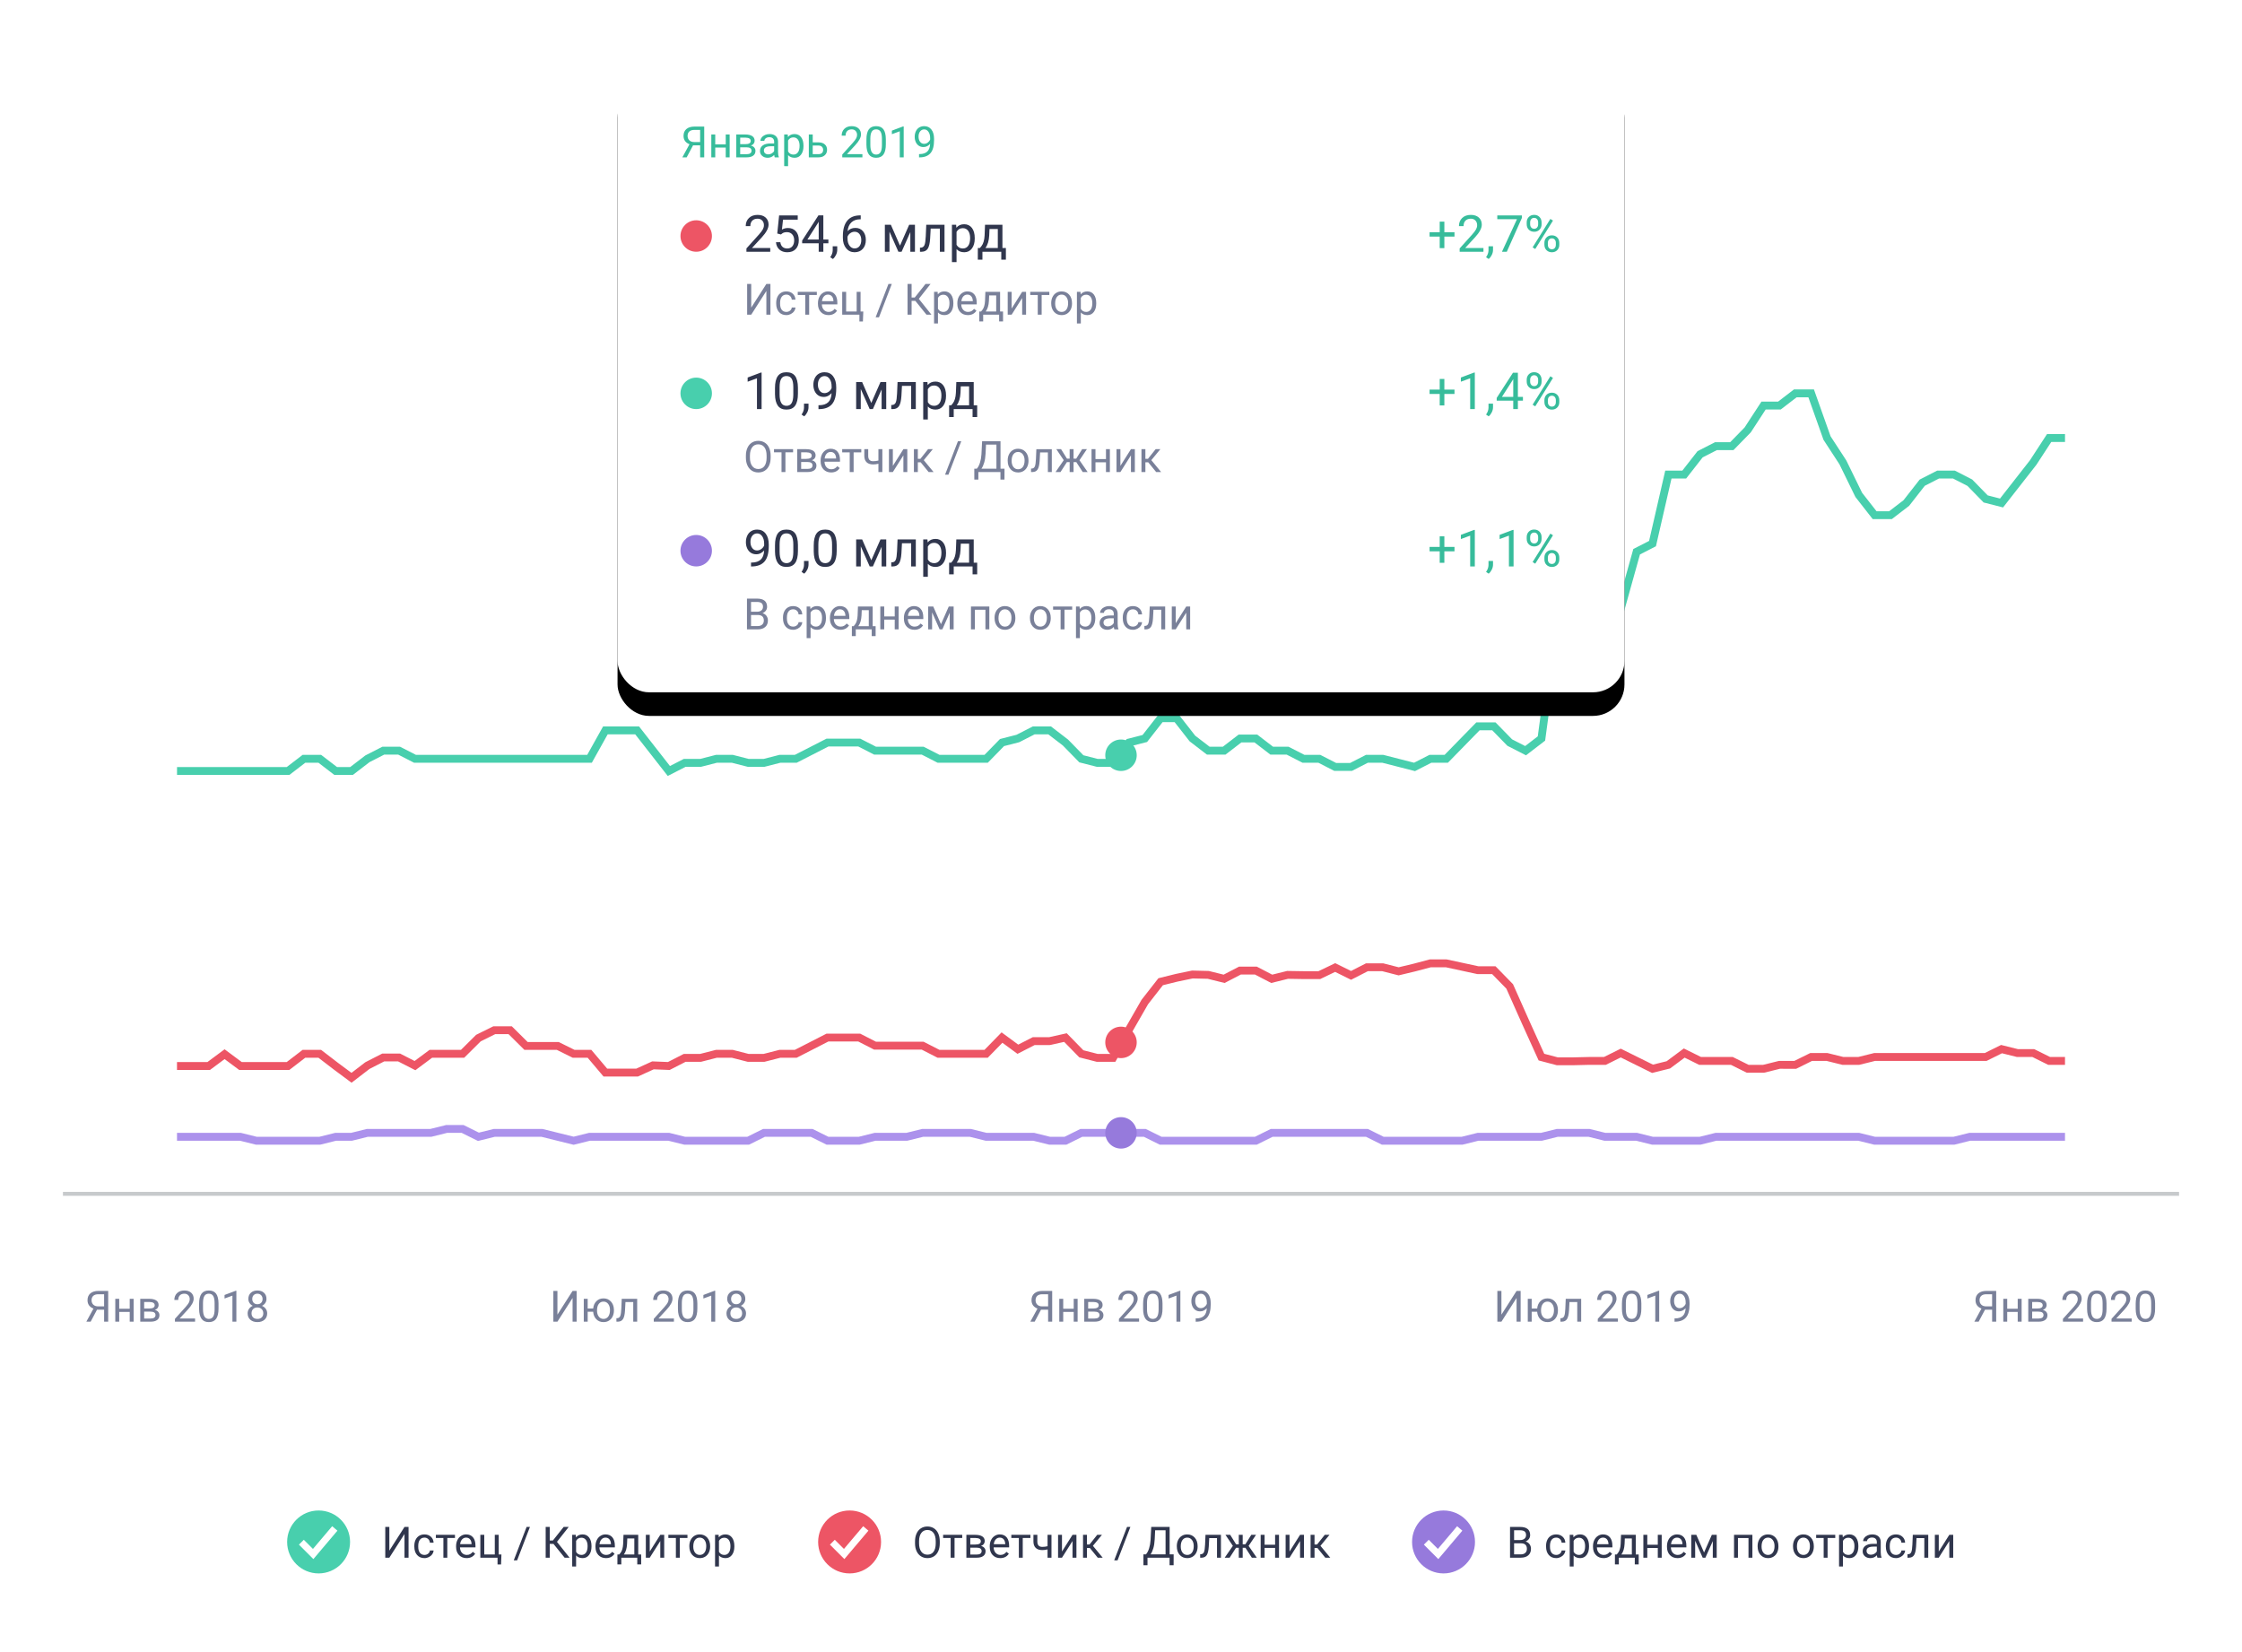 <svg height="420" viewBox="0 0 570 420" width="570" xmlns="http://www.w3.org/2000/svg" xmlns:xlink="http://www.w3.org/1999/xlink"><defs><rect id="a" height="160" rx="8" width="256"/><filter id="b" height="133.8%" width="121.1%" x="-10.5%" y="-13.1%"><feOffset dx="0" dy="6" in="SourceAlpha" result="shadowOffsetOuter1"/><feGaussianBlur in="shadowOffsetOuter1" result="shadowBlurOuter1" stdDeviation="8"/><feColorMatrix in="shadowBlurOuter1" result="shadowMatrixOuter1" type="matrix" values="0 0 0 0 0.188   0 0 0 0 0.212   0 0 0 0 0.302  0 0 0 0.08 0"/><feOffset dx="0" dy="0" in="SourceAlpha" result="shadowOffsetOuter2"/><feGaussianBlur in="shadowOffsetOuter2" result="shadowBlurOuter2" stdDeviation="2.5"/><feColorMatrix in="shadowBlurOuter2" result="shadowMatrixOuter2" type="matrix" values="0 0 0 0 0.188   0 0 0 0 0.212   0 0 0 0 0.302  0 0 0 0.12 0"/><feMerge><feMergeNode in="shadowMatrixOuter1"/><feMergeNode in="shadowMatrixOuter2"/></feMerge></filter></defs><g fill="none" fill-rule="evenodd"><path d="m456.089 99h5.079l4.231 11.91 3.968 6.093.061.107 3.987 8.165 3.669 4.693h3.207l3.663-2.813 4.091-5.234 4.445-2.275h4.516l4.394 2.249 3.952 4.045 3.129.801 3.631-4.646 3.984-5.091 4.329-6.648h4.576v2l-3.492-.001-3.787 5.81-8.47 10.838-4.938-1.264-4.117-4.214-3.671-1.879h-3.553l-3.622 1.853-3.975 5.089-4.404 3.381h-4.861l-4.334-5.546-.111-.177-4.008-8.205-4.063-6.239-3.837-10.801h-2.989l-4.032 3.097-3.832-.001-3.737 5.74-.123.153-4.328 4.43-4.214-0-3.624 1.855-4.196 5.371-3.725-0-3.96 17.227-4.059 2.077-4.119 14.761-8.488-.001-4.032 3.097-3.5-0-3.971 29.478-4.862 3.733-4.742-2.427-3.853-3.945h-3.193l-8.066 8.258-4.214-0-4.155 2.127-8.314-2.127h-3.666l-4.033 2.065h-4.516l-4.034-2.065-4.033 0-4.034-2.065-4.132.001-4.036-3.098h-3.351l-4.035 3.098h-4.713l-4.404-3.381-3.813-4.878h-3.058l-3.943 5.046-4.034 1.032-4.123 5.277h-4.647l-4.427-1.133-4.177-4.277-3.711-2.849h-3.454l-3.818 1.955-.208.079-3.762.961-4.132 4.231h-12.763l-4.033-2.065-12.101.001-4.034-2.065h-7.586l-8.066 4.129-4.148-0-4.034 1.032h-4.285l-4.035-1.032h-3.78l-4.034 1.032-3.919-0-4.553 2.331-8.277-10.589h-6.992l-4.033 7.226h-45.198l-4.034-2.065h-3.552l-3.736 1.913-4.232 3.249h-4.713l-4.034-3.097h-3.356l-4.032 3.097h-28.575v-2h27.894l4.035-3.097h4.713l4.035 3.097h3.351l3.766-2.89.153-.097 4.248-2.174h4.516l4.032 2.064h43.542l4.035-7.226h9.142l7.859 10.056 3.514-1.798 4.147-0 4.035-1.032h4.285l4.035 1.032h3.779l4.035-1.032 3.919-0 8.067-4.129h8.549l4.033 2.064 12.102.001 4.033 2.064h11.438l3.936-4.028 4.194-1.074 4.152-2.124h4.614l4.303 3.304.106.094 3.837 3.929 3.641.931h3.419l3.944-5.045 4.033-1.033 4.124-5.276h5.009l4.255 5.444 3.663 2.813h3.356l4.034-3.096h4.713l4.033 3.096 3.936.001 4.033 2.064 4.034 0 4.033 2.064h3.552l4.034-2.064h4.401l7.822 2.001 3.911-2.001 3.853-0 8.068-8.258h4.876l4.213 4.313 3.325 1.702 3.205-2.461 4.096-30.393 4.569-0 4.033-3.096 7.647-.001 3.948-14.142 4.008-2.052 4.108-17.87 4.342-0 3.87-4.951 4.445-2.275 3.853-0 3.67-3.756 4.277-6.566 4.236-.001z" fill="#48cfad" fill-rule="nonzero"/><path d="m367.689 243.903.211.023 7.965 1.719 4.346 0 4.453 4.559 4.104 9.222 3.837 8.47 3.449.91 3.88.001 4.058-.097 3.798-.001 4.269-2.115 8.183 4.056 3.48-.862 4.366-3.247 4.373 2.168 8.067.001 4.033 1.999h3.68l4.032-.999 3.921-.001 4.034-1.999h4.39l4.031.999h3.794l4.032-.999 28.122-.001 4.153-2.058 4.268 1.058 4.149.001 4.033 1.999 3.8.001v2h-4.268l-4.034-2.001-3.921.001-3.797-.942-3.914 1.942-28.346-.001-4.035 1.001h-4.278l-4.035-1.001h-3.676l-4.033 2.001-4.145-.001-4.035 1.001h-4.39l-4.034-2.001-8.066.001-3.694-1.832-3.704 2.754-4.585 1.137-7.952-3.944-3.799 1.885-4.244-0-4.058.097h-4.163l-4.619-1.219-4.233-9.342-3.963-8.903-3.612-3.697-3.613 0-.211-.023-7.961-1.72h-3.799l-3.93 1.037-4.275 1.026-4.153-1.063h-3.666l-4.266 2.184-4.049-2.007-3.798 1.823-4.277-0-3.904-.063-4.274 1.06-4.153-2.159h-3.543l-4.152 2.159-4.295-1.065-3.81-.091-3.882.807-3.7.917-3.777 4.835-3.993 6.962-4.32 7.671h-4.744l-4.427-1.133-3.84-3.931-3.49.781-.219.024-3.794-0-4.368 2.237-3.832-2.82-3.72 3.809h-12.763l-4.033-2.065-12.101.001-4.034-2.065h-7.586l-8.066 4.129-4.148-0-4.034 1.032h-4.285l-4.035-1.032h-3.78l-4.034 1.032-3.919-0-4.052 2.075-4.057-.163-4.015 1.83h-8.749l-4.033-4.774-3.804 0-4.034-2-8.244 0-4.035-4h-3.387l-3.679 1.824-4.21 4.176-8.149-0-4.266 3.174-4.373-2.239h-3.552l-3.736 1.913-4.562 3.502-4.652-3.46-3.764-2.89h-3.356l-4.032 3.097h-12.772l-3.702-2.754-3.703 2.754h-8.398v-2l7.736-.001 4.365-3.245 4.364 3.245h11.431l4.033-3.096h4.713l4.291 3.294 3.426 2.548 3.435-2.636.153-.097 4.248-2.174h4.516l3.693 1.89 3.802-2.826 7.985-0 3.857-3.824 4.389-2.176h4.68l4.033 4 7.89 0 4.033 2 4.264 0 4.033 4.774h7.386l4.053-1.847 4.009.16 4.016-2.055 4.147-0 4.035-1.032h4.285l4.035 1.032h3.779l4.035-1.032 3.919-0 8.067-4.129h8.549l4.033 2.064 12.102.001 4.033 2.064h11.438l4.348-4.45 4.236 3.116 3.698-1.892 4.163-0 4.471-1 4.227 4.327 3.641.931h3.322l3.751-6.658 4.034-7.032.08-.118 4.246-5.433 4.406-1.091 4.146-.862 4.149.1.217.029 3.666.909 3.916-2.035h4.522l3.915 2.035 3.794-.94 4.148.066 3.804-0 4.27-2.048 4.019 1.992 3.8-1.944h4.401l3.916 1.002 3.77-.904 4.159-1.098z" fill="#ed5565" fill-rule="nonzero"/><path d="m113.449 286h4.39l3.914 1.941 3.797-.941h12.345l7.945 1.969 3.912-.969h20.412l4.035 1h15.776l4.034-2h12.569l4.033 2h7.709l4.036-1h8.065l4.036-1h12.345l4.034 1h12.1l4.035 1h3.676l4.034-2h16.603l4.033 2h23.733l4.034-2h24.67l4.033 2h19.811l4.035-1h16.133l4.035-1h8.311l4.034 1h8.067l4.034 1h11.854l4.035-1h36.547l4.035 1h19.921l4.035-1h24.324v2h-24.083l-4.03 1h-20.412l-4.032-1h-36.063l-4.031 1h-12.345l-4.032-1h-8.069l-4.032-1h-7.827l-4.031 1h-16.138l-4.03 1h-20.524l-4.032-2h-23.737l-4.031 2h-24.67l-4.032-2h-15.67l-4.031 2h-4.39l-4.032-1h-12.103l-4.031-1h-11.862l-4.031 1h-8.07l-4.031 1h-8.424l-4.032-2h-11.637l-4.031 2h-16.491l-4.032-1h-19.929l-4.153 1.03-8.187-2.03h-11.862l-4.268 1.059-4.151-2.059h-3.681l-4.031 1h-16.138l-4.03 1h-4.037l-4.03 1h-16.379l-4.032-1h-16.014v-2h16.257l4.034 1h15.887l4.036-1h4.032l4.035-1h16.133z" fill="#ac92ec" fill-rule="nonzero"/><g transform="translate(73 384)"><g fill="#30364d" fill-rule="nonzero"><path d="m25.987 12 3.851-6.026v6.026h1.031v-7.82h-1.031l-3.851 6.026v-6.026h-1.037v7.82zm8.938.107c.394 0 .767-.09 1.12-.269.353-.179.635-.419.846-.72.211-.301.326-.618.344-.951h-.94c-.029.322-.175.591-.44.806-.265.215-.575.322-.929.322-.512 0-.906-.181-1.182-.542-.276-.362-.414-.877-.414-1.547v-.188c0-.688.139-1.213.416-1.576s.669-.545 1.174-.545c.376 0 .692.121.948.363.256.242.398.551.427.927h.94c-.029-.623-.259-1.13-.69-1.52-.431-.39-.973-.585-1.625-.585-.53 0-.989.122-1.378.365-.389.243-.687.585-.894 1.026s-.312.944-.312 1.509v.167c0 .917.234 1.639.701 2.167.467.528 1.097.792 1.888.792zm5.795-.107v-5.006h1.95v-.806h-4.855v.806h1.912v5.006zm4.898.107c.974 0 1.704-.374 2.191-1.123l-.607-.473c-.183.236-.396.426-.639.569-.243.143-.541.215-.892.215-.494 0-.901-.176-1.222-.529-.32-.353-.488-.816-.502-1.388h3.937v-.414c0-.927-.209-1.64-.628-2.138-.419-.498-1.006-.747-1.762-.747-.462 0-.891.128-1.286.384-.396.256-.704.611-.924 1.063-.22.453-.33.968-.33 1.544v.183c0 .867.247 1.559.741 2.076.494.517 1.135.776 1.923.776zm1.273-3.545h-2.911c.064-.526.233-.935.505-1.227.272-.292.609-.438 1.01-.438.415 0 .745.139.988.416.243.278.38.669.408 1.174zm7.493 5.162.097-2.535h-.693v-5h-.994v5h-2.675v-5h-.999v5.812h4.372v1.724zm4.087-1.053 3.26-8.492h-.849l-3.266 8.492zm8.293-.671v-3.513h.951l2.831 3.513h1.262l-3.207-4.028 2.986-3.792h-1.284l-2.734 3.448h-.806v-3.448h-1.031v7.82zm6.703 2.234v-2.798c.405.448.96.671 1.665.671.691 0 1.239-.27 1.644-.811s.607-1.253.607-2.138v-.091c0-.938-.203-1.67-.61-2.197-.406-.526-.959-.79-1.657-.79-.72 0-1.282.251-1.687.752l-.048-.645h-.908v8.046zm1.364-2.938c-.612 0-1.067-.265-1.364-.795v-2.777c.301-.534.752-.8 1.354-.8.487 0 .87.19 1.149.569.279.38.419.897.419 1.552 0 .745-.141 1.306-.422 1.684-.281.378-.66.567-1.136.567zm6.225.811c.974 0 1.704-.374 2.191-1.123l-.607-.473c-.183.236-.396.426-.639.569-.243.143-.541.215-.892.215-.494 0-.901-.176-1.222-.529-.32-.353-.488-.816-.502-1.388h3.937v-.414c0-.927-.209-1.64-.628-2.138-.419-.498-1.006-.747-1.762-.747-.462 0-.891.128-1.286.384-.396.256-.704.611-.924 1.063-.22.453-.33.968-.33 1.544v.183c0 .867.247 1.559.741 2.076.494.517 1.135.776 1.923.776zm1.273-3.545h-2.911c.064-.526.233-.935.505-1.227s.609-.438 1.01-.438c.415 0 .745.139.988.416s.38.669.408 1.174zm2.632 5.146v-1.708h4.055v1.708h.994v-2.519h-.747v-5h-3.744l-.091 2.32c-.054 1.003-.274 1.755-.661 2.256l-.344.424h-.451l-.005 2.519zm3.309-2.519h-2.669c.487-.641.761-1.54.822-2.696l.059-1.386h1.789zm3.921.811 2.68-4.238v4.238h.994v-5.812h-.994l-2.68 4.243v-4.243h-.994v5.812zm7.638 0v-5.006h1.95v-.806h-4.855v.806h1.912v5.006zm5.076.107c.523 0 .986-.125 1.388-.376.403-.251.713-.601.929-1.05s.325-.957.325-1.523v-.07c0-.91-.244-1.638-.733-2.186s-1.129-.822-1.92-.822c-.512 0-.968.124-1.367.371-.399.247-.711.598-.935 1.053-.224.455-.336.967-.336 1.536v.07c0 .902.244 1.627.733 2.175.489.548 1.127.822 1.915.822zm0-.811c-.501 0-.901-.195-1.2-.585s-.448-.908-.448-1.552c0-.727.15-1.285.451-1.676s.696-.585 1.187-.585c.501 0 .903.198 1.206.594.303.396.454.912.454 1.55 0 .713-.149 1.267-.446 1.662-.297.396-.698.594-1.203.594zm4.882 2.938v-2.798c.405.448.96.671 1.665.671.691 0 1.239-.27 1.644-.811.405-.541.607-1.253.607-2.138v-.091c0-.938-.203-1.67-.61-2.197-.406-.526-.959-.79-1.657-.79-.72 0-1.282.251-1.687.752l-.048-.645h-.908v8.046zm1.364-2.938c-.612 0-1.067-.265-1.364-.795v-2.777c.301-.534.752-.8 1.354-.8.487 0 .87.19 1.149.569.279.38.419.897.419 1.552 0 .745-.141 1.306-.422 1.684-.281.378-.66.567-1.136.567z"/><path d="m162.787 12.107c.63 0 1.182-.15 1.654-.451s.838-.737 1.096-1.308c.258-.571.387-1.24.387-2.006v-.494c0-.763-.129-1.431-.387-2.006-.258-.575-.626-1.013-1.104-1.316-.478-.303-1.03-.454-1.657-.454-.616 0-1.163.153-1.641.459-.478.306-.848.747-1.109 1.324s-.392 1.241-.392 1.993v.564c.007.738.142 1.387.406 1.947.263.56.633.992 1.109 1.294.476.303 1.022.454 1.638.454zm0-.875c-.662 0-1.183-.257-1.56-.771-.378-.514-.567-1.22-.567-2.119v-.575c.011-.881.203-1.569.577-2.065.374-.496.887-.744 1.539-.744.67 0 1.191.248 1.563.744s.559 1.208.559 2.135v.58c-.011.906-.199 1.601-.564 2.087s-.881.728-1.547.728zm6.896.768v-5.006h1.95v-.806h-4.855v.806h1.912v5.006zm5.634 0c.716 0 1.27-.141 1.662-.424s.588-.691.588-1.225c0-.333-.107-.619-.32-.859-.213-.24-.495-.401-.846-.483.315-.115.553-.28.714-.497.161-.217.242-.459.242-.728 0-.523-.207-.919-.62-1.19s-1.007-.406-1.781-.406h-2.267v5.812zm-.349-3.346h-1.284v-1.66h1.359c.881.018 1.321.299 1.321.843 0 .544-.465.816-1.396.816zm.36 2.546h-1.644v-1.751h1.606c.852 0 1.278.29 1.278.87 0 .279-.103.496-.309.65s-.517.231-.932.231zm5.967.908c.974 0 1.704-.374 2.191-1.123l-.607-.473c-.183.236-.396.426-.639.569-.243.143-.541.215-.892.215-.494 0-.901-.176-1.222-.529-.32-.353-.488-.816-.502-1.388h3.937v-.414c0-.927-.209-1.64-.628-2.138-.419-.498-1.006-.747-1.762-.747-.462 0-.891.128-1.286.384-.396.256-.704.611-.924 1.063s-.33.968-.33 1.544v.183c0 .867.247 1.559.741 2.076.494.517 1.135.776 1.923.776zm1.273-3.545h-2.911c.064-.526.233-.935.505-1.227.272-.292.609-.438 1.01-.438.415 0 .745.139.988.416.243.278.38.669.408 1.174zm4.453 3.438v-5.006h1.95v-.806h-4.855v.806h1.912v5.006zm7.305 0v-5.812h-.999v2.89c-.437.115-.884.172-1.343.172-.816 0-1.234-.433-1.251-1.3v-1.767h-.994v1.735c.007.688.201 1.217.583 1.59.381.372.935.559 1.662.559.458 0 .906-.057 1.343-.172v2.105zm2.669 0 2.68-4.238v4.238h.994v-5.812h-.994l-2.68 4.243v-4.243h-.994v5.812zm6.354 0v-2.476h.725l2.014 2.476h1.262l-2.492-3.019 2.299-2.793h-1.203l-1.955 2.46h-.65v-2.46h-.999v5.812zm7.777.671 3.26-8.492h-.849l-3.266 8.492zm7.611 1.251v-1.923h5.613v1.917h1.026l.011-2.761h-1.021v-6.977h-4.678l-.172 3.346c-.05.763-.175 1.464-.373 2.103-.199.639-.466 1.149-.803 1.528h-.639l.005 2.766zm4.592-2.766h-3.813c.272-.387.504-.897.696-1.531.192-.634.311-1.4.357-2.299l.113-2.299h2.648zm5.511.951c.523 0 .986-.125 1.388-.376.403-.251.713-.601.929-1.05s.325-.957.325-1.523v-.07c0-.91-.244-1.638-.733-2.186-.489-.548-1.129-.822-1.92-.822-.512 0-.968.124-1.367.371-.399.247-.711.598-.935 1.053-.224.455-.336.967-.336 1.536v.07c0 .902.244 1.627.733 2.175.489.548 1.127.822 1.915.822zm0-.811c-.501 0-.901-.195-1.2-.585-.299-.39-.448-.908-.448-1.552 0-.727.15-1.285.451-1.676s.696-.585 1.187-.585c.501 0 .903.198 1.206.594.303.396.454.912.454 1.55 0 .713-.149 1.267-.446 1.662-.297.396-.698.594-1.203.594zm3.685.704c.587-.018 1.016-.242 1.286-.671s.438-1.144.502-2.143l.118-2.175h1.977v4.99h.999v-5.812h-3.926l-.107 2.487c-.039.91-.129 1.533-.269 1.869-.14.337-.371.523-.693.559l-.285.021v.875zm7.095 0 1.627-2.524h.698v2.524h.994v-2.524h.698l1.627 2.524h1.257l-2.079-3.002 1.885-2.809h-1.203l-1.509 2.406h-.677v-2.406h-.994v2.406h-.682l-1.499-2.406h-1.203l1.88 2.804-2.079 3.008zm8.889 0v-2.481h2.669v2.481h.994v-5.812h-.994v2.519h-2.669v-2.519h-.999v5.812zm6.338 0 2.68-4.238v4.238h.994v-5.812h-.994l-2.68 4.243v-4.243h-.994v5.812zm6.354 0v-2.476h.725l2.014 2.476h1.262l-2.492-3.019 2.299-2.793h-1.203l-1.955 2.46h-.65v-2.46h-.999v5.812z"/><path d="m313.62 12c.831 0 1.473-.201 1.928-.602.455-.401.682-.952.682-1.654 0-.458-.123-.853-.368-1.184-.245-.331-.579-.556-1.002-.674.358-.154.641-.372.849-.653.208-.281.312-.604.312-.969 0-.688-.214-1.207-.642-1.558-.428-.351-1.066-.526-1.915-.526h-2.557v7.82zm-.124-4.485h-1.558v-2.487h1.525c.512 0 .893.098 1.144.293s.376.508.376.937c0 .387-.135.693-.406.918-.27.226-.631.338-1.082.338zm.145 3.642h-1.703v-2.814h1.719c1.024 0 1.536.471 1.536 1.413 0 .437-.139.78-.416 1.029-.278.249-.656.373-1.136.373zm9.013.951c.394 0 .767-.09 1.12-.269.353-.179.635-.419.846-.72.211-.301.326-.618.344-.951h-.94c-.029.322-.175.591-.44.806-.265.215-.575.322-.929.322-.512 0-.906-.181-1.182-.542-.276-.362-.414-.877-.414-1.547v-.188c0-.688.139-1.213.416-1.576.278-.363.669-.545 1.174-.545.376 0 .692.121.948.363.256.242.398.551.427.927h.94c-.029-.623-.259-1.13-.69-1.52s-.973-.585-1.625-.585c-.53 0-.989.122-1.378.365-.389.243-.687.585-.894 1.026s-.312.944-.312 1.509v.167c0 .917.234 1.639.701 2.167.467.528 1.097.792 1.888.792zm4.42 2.127v-2.798c.405.448.96.671 1.665.671.691 0 1.239-.27 1.644-.811.405-.541.607-1.253.607-2.138v-.091c0-.938-.203-1.67-.61-2.197s-.959-.79-1.657-.79c-.72 0-1.282.251-1.687.752l-.048-.645h-.908v8.046zm1.364-2.938c-.612 0-1.067-.265-1.364-.795v-2.777c.301-.534.752-.8 1.354-.8.487 0 .87.19 1.149.569.279.38.419.897.419 1.552 0 .745-.141 1.306-.422 1.684-.281.378-.66.567-1.136.567zm6.225.811c.974 0 1.704-.374 2.191-1.123l-.607-.473c-.183.236-.396.426-.639.569-.243.143-.541.215-.892.215-.494 0-.901-.176-1.222-.529-.32-.353-.488-.816-.502-1.388h3.937v-.414c0-.927-.209-1.64-.628-2.138-.419-.498-1.006-.747-1.762-.747-.462 0-.891.128-1.286.384-.396.256-.704.611-.924 1.063s-.33.968-.33 1.544v.183c0 .867.247 1.559.741 2.076.494.517 1.135.776 1.923.776zm1.273-3.545h-2.911c.064-.526.233-.935.505-1.227.272-.292.609-.438 1.01-.438.415 0 .745.139.988.416.243.278.38.669.408 1.174zm2.632 5.146v-1.708h4.055v1.708h.994v-2.519h-.747v-5h-3.744l-.091 2.32c-.054 1.003-.274 1.755-.661 2.256l-.344.424h-.451l-.005 2.519zm3.309-2.519h-2.669c.487-.641.761-1.54.822-2.696l.059-1.386h1.789zm3.926.811v-2.481h2.669v2.481h.994v-5.812h-.994v2.519h-2.669v-2.519h-.999v5.812zm7.67.107c.974 0 1.704-.374 2.191-1.123l-.607-.473c-.183.236-.396.426-.639.569-.243.143-.541.215-.892.215-.494 0-.901-.176-1.222-.529s-.488-.816-.502-1.388h3.937v-.414c0-.927-.209-1.64-.628-2.138-.419-.498-1.006-.747-1.762-.747-.462 0-.891.128-1.286.384-.396.256-.704.611-.924 1.063-.22.453-.33.968-.33 1.544v.183c0 .867.247 1.559.741 2.076.494.517 1.135.776 1.923.776zm1.273-3.545h-2.911c.064-.526.233-.935.505-1.227s.609-.438 1.01-.438c.415 0 .745.139.988.416.243.278.38.669.408 1.174zm3.228 3.438v-4.318l1.917 4.318h.688l1.88-4.227v4.227h.994v-5.812h-1.241l-1.977 4.496-1.966-4.496h-1.289v5.812zm10.882 0v-4.99h2.675v4.99h.994v-5.812h-4.667v5.812zm7.648.107c.523 0 .986-.125 1.388-.376.403-.251.713-.601.929-1.05s.325-.957.325-1.523v-.07c0-.91-.244-1.638-.733-2.186-.489-.548-1.129-.822-1.92-.822-.512 0-.968.124-1.367.371-.399.247-.711.598-.935 1.053-.224.455-.336.967-.336 1.536v.07c0 .902.244 1.627.733 2.175.489.548 1.127.822 1.915.822zm0-.811c-.501 0-.901-.195-1.2-.585s-.448-.908-.448-1.552c0-.727.15-1.285.451-1.676s.696-.585 1.187-.585c.501 0 .903.198 1.206.594.303.396.454.912.454 1.55 0 .713-.149 1.267-.446 1.662-.297.396-.698.594-1.203.594zm8.997.811c.523 0 .986-.125 1.388-.376.403-.251.713-.601.929-1.05s.325-.957.325-1.523v-.07c0-.91-.244-1.638-.733-2.186-.489-.548-1.129-.822-1.92-.822-.512 0-.968.124-1.367.371-.399.247-.711.598-.935 1.053-.224.455-.336.967-.336 1.536v.07c0 .902.244 1.627.733 2.175.489.548 1.127.822 1.915.822zm0-.811c-.501 0-.901-.195-1.2-.585-.299-.39-.448-.908-.448-1.552 0-.727.15-1.285.451-1.676s.696-.585 1.187-.585c.501 0 .903.198 1.206.594.303.396.454.912.454 1.55 0 .713-.149 1.267-.446 1.662-.297.396-.698.594-1.203.594zm6.139.704v-5.006h1.95v-.806h-4.855v.806h1.912v5.006zm3.91 2.234v-2.798c.405.448.96.671 1.665.671.691 0 1.239-.27 1.644-.811s.607-1.253.607-2.138v-.091c0-.938-.203-1.67-.61-2.197-.406-.526-.959-.79-1.657-.79-.72 0-1.282.251-1.687.752l-.048-.645h-.908v8.046zm1.364-2.938c-.612 0-1.067-.265-1.364-.795v-2.777c.301-.534.752-.8 1.354-.8.487 0 .87.19 1.149.569.279.38.419.897.419 1.552 0 .745-.141 1.306-.422 1.684-.281.378-.66.567-1.136.567zm5.607.811c.641 0 1.192-.24 1.654-.72.036.294.082.498.14.612h1.042v-.086c-.136-.315-.204-.739-.204-1.273v-2.675c-.014-.587-.211-1.048-.591-1.383-.38-.335-.904-.502-1.574-.502-.423 0-.81.079-1.163.236-.353.158-.632.372-.838.642-.206.27-.309.551-.309.841h.999c0-.254.12-.471.36-.65.24-.179.537-.269.892-.269.405 0 .711.103.918.309.208.206.312.483.312.83v.457h-.967c-.834 0-1.482.167-1.942.502-.46.335-.69.805-.69 1.41 0 .498.184.909.551 1.233s.837.486 1.41.486zm.145-.865c-.326 0-.593-.088-.8-.263-.208-.175-.312-.419-.312-.73 0-.713.609-1.069 1.826-1.069h.779v1.192c-.125.258-.328.467-.607.628s-.575.242-.886.242zm6.375.865c.394 0 .767-.09 1.12-.269.353-.179.635-.419.846-.72.211-.301.326-.618.344-.951h-.94c-.029.322-.175.591-.44.806-.265.215-.575.322-.929.322-.512 0-.906-.181-1.182-.542-.276-.362-.414-.877-.414-1.547v-.188c0-.688.139-1.213.416-1.576.278-.363.669-.545 1.174-.545.376 0 .692.121.948.363.256.242.398.551.427.927h.94c-.029-.623-.259-1.13-.69-1.52-.431-.39-.973-.585-1.625-.585-.53 0-.989.122-1.378.365-.389.243-.687.585-.894 1.026s-.312.944-.312 1.509v.167c0 .917.234 1.639.701 2.167.467.528 1.097.792 1.888.792zm3.309-.107c.587-.018 1.016-.242 1.286-.671.27-.43.438-1.144.502-2.143l.118-2.175h1.977v4.99h.999v-5.812h-3.926l-.107 2.487c-.039.91-.129 1.533-.269 1.869-.14.337-.371.523-.693.559l-.285.021v.875zm7.557 0 2.68-4.238v4.238h.994v-5.812h-.994l-2.68 4.243v-4.243h-.994v5.812z"/></g><path d="m286 8c0-4.42 3.58-8 8-8s8 3.58 8 8-3.58 8-8 8-8-3.58-8-8z" fill="#967adc"/><path d="m290.237 7.446-1.237 1.237 3.672 3.672 6.114-7.226-1.336-1.13-4.886 5.774z" fill="#fff"/><path d="m0 8c0-4.42 3.58-8 8-8s8 3.58 8 8-3.58 8-8 8-8-3.58-8-8z" fill="#48cfad"/><path d="m4.237 7.446-1.237 1.237 3.672 3.672 6.114-7.226-1.336-1.13-4.886 5.774z" fill="#fff"/><path d="m135 8c0-4.42 3.58-8 8-8s8 3.58 8 8-3.58 8-8 8-8-3.58-8-8z" fill="#ed5565"/><path d="m139.237 7.446-1.237 1.237 3.672 3.672 6.114-7.226-1.336-1.13-4.886 5.774z" fill="#fff"/></g><path d="m16 303h538v1h-538z" fill="#c7cacc"/><g fill-rule="nonzero"><path d="m23.048 336 1.617-3.045h1.805v3.045h1.037v-7.82h-2.487c-.87 0-1.55.207-2.038.62-.489.414-.733.993-.733 1.738 0 1.024.505 1.735 1.515 2.132l-1.815 3.33zm3.421-3.889h-1.515c-.526-.004-.937-.149-1.233-.435-.295-.286-.443-.666-.443-1.139 0-.476.148-.847.443-1.112.295-.265.722-.397 1.281-.397h1.466zm3.84 3.889v-2.481h2.669v2.481h.994v-5.812h-.994v2.519h-2.669v-2.519h-.999v5.812zm7.976 0c.716 0 1.27-.141 1.662-.424.392-.283.588-.691.588-1.225 0-.333-.107-.619-.32-.859s-.495-.401-.846-.483c.315-.115.553-.28.714-.497.161-.217.242-.459.242-.728 0-.523-.207-.919-.62-1.19s-1.007-.406-1.781-.406h-2.267v5.812zm-.349-3.346h-1.284v-1.66h1.359c.881.018 1.321.299 1.321.843 0 .544-.465.816-1.396.816zm.36 2.546h-1.644v-1.751h1.606c.852 0 1.278.29 1.278.87 0 .279-.103.496-.309.65-.206.154-.517.231-.932.231zm11.301.8v-.811h-3.926l2.095-2.272c.981-1.063 1.472-1.98 1.472-2.75 0-.634-.211-1.141-.634-1.523s-.997-.572-1.724-.572c-.777 0-1.397.222-1.861.666-.464.444-.696 1.026-.696 1.746h.994c0-.501.137-.892.411-1.174.274-.281.658-.422 1.152-.422.412 0 .741.131.988.392.247.261.371.596.371 1.004 0 .304-.076.599-.228.884-.152.285-.429.654-.83 1.109l-2.707 3.008v.714zm3.497.107c.845 0 1.466-.283 1.864-.849.397-.566.596-1.431.596-2.594v-1.289c-.011-1.124-.215-1.956-.612-2.495-.397-.539-1.017-.808-1.858-.808-.849 0-1.472.279-1.869.838-.397.559-.596 1.413-.596 2.562v1.327c.014 1.099.222 1.926.623 2.479.401.553 1.019.83 1.853.83zm0-.811c-.498 0-.869-.201-1.115-.604-.245-.403-.368-1.027-.368-1.872v-1.59c.007-.795.127-1.384.36-1.767s.603-.575 1.112-.575c.512 0 .886.192 1.123.577.236.385.354.998.354 1.84v1.627c-.011.816-.135 1.414-.373 1.794-.238.38-.602.569-1.093.569zm6.999.704v-7.858h-.156l-2.847 1.069v.902l2.003-.736v6.623zm5.35.107c.745 0 1.345-.201 1.802-.602.457-.401.685-.94.685-1.617 0-.426-.119-.807-.357-1.144-.238-.337-.561-.593-.969-.768.351-.172.629-.41.835-.714.206-.304.309-.652.309-1.042 0-.659-.212-1.182-.636-1.568-.424-.387-.98-.58-1.668-.58-.691 0-1.248.193-1.67.58-.423.387-.634.91-.634 1.568 0 .387.1.732.301 1.037.201.304.474.542.822.714-.408.175-.728.433-.959.773-.231.34-.346.722-.346 1.144 0 .673.226 1.211.679 1.614.453.403 1.055.604 1.807.604zm0-4.539c-.397 0-.715-.123-.953-.368s-.357-.567-.357-.964c0-.415.121-.744.363-.986.242-.242.558-.363.948-.363.38 0 .693.125.94.376s.371.575.371.972-.119.719-.357.964c-.238.245-.556.368-.953.368zm0 3.728c-.469 0-.835-.127-1.098-.381s-.395-.603-.395-1.047c0-.444.135-.802.406-1.074.27-.272.629-.408 1.077-.408.448 0 .81.138 1.088.414s.416.632.416 1.069c0 .44-.132.789-.397 1.045-.265.256-.63.384-1.096.384z" fill="#798099"/><path d="m141.719 336 3.851-6.026v6.026h1.031v-7.82h-1.031l-3.851 6.026v-6.026h-1.037v7.82zm11.72.107c.516 0 .974-.123 1.375-.368.401-.245.713-.595.935-1.05.222-.455.333-.965.333-1.531l-.005-.312c-.039-.82-.301-1.486-.784-1.998s-1.105-.768-1.864-.768c-.723 0-1.322.235-1.797.706-.474.471-.749 1.093-.824 1.866h-1.396v-2.465h-.994v5.812h.994v-2.53h1.391c.057.781.324 1.415.8 1.904.476.489 1.089.733 1.837.733zm0-.811c-.505 0-.907-.195-1.206-.585-.299-.39-.448-.908-.448-1.552 0-.727.15-1.285.451-1.676.301-.39.698-.585 1.192-.585.501 0 .902.199 1.203.596.301.397.451.913.451 1.547 0 .709-.148 1.262-.443 1.66s-.696.596-1.2.596zm3.674.704c.587-.018 1.016-.242 1.286-.671.27-.43.438-1.144.502-2.143l.118-2.175h1.977v4.99h.999v-5.812h-3.926l-.107 2.487c-.039.91-.129 1.533-.269 1.869-.14.337-.371.523-.693.559l-.285.021v.875zm14.223 0v-.811h-3.926l2.095-2.272c.981-1.063 1.472-1.98 1.472-2.75 0-.634-.211-1.141-.634-1.523s-.997-.572-1.724-.572c-.777 0-1.397.222-1.861.666-.464.444-.696 1.026-.696 1.746h.994c0-.501.137-.892.411-1.174.274-.281.658-.422 1.152-.422.412 0 .741.131.988.392.247.261.371.596.371 1.004 0 .304-.076.599-.228.884s-.429.654-.83 1.109l-2.707 3.008v.714zm3.497.107c.845 0 1.466-.283 1.864-.849s.596-1.431.596-2.594v-1.289c-.011-1.124-.215-1.956-.612-2.495s-1.017-.808-1.858-.808c-.849 0-1.472.279-1.869.838s-.596 1.413-.596 2.562v1.327c.014 1.099.222 1.926.623 2.479.401.553 1.019.83 1.853.83zm0-.811c-.498 0-.869-.201-1.115-.604s-.368-1.027-.368-1.872v-1.59c.007-.795.127-1.384.36-1.767.233-.383.603-.575 1.112-.575.512 0 .886.192 1.123.577.236.385.354.998.354 1.84v1.627c-.011.816-.135 1.414-.373 1.794-.238.38-.602.569-1.093.569zm6.999.704v-7.858h-.156l-2.847 1.069v.902l2.003-.736v6.623zm5.35.107c.745 0 1.345-.201 1.802-.602.457-.401.685-.94.685-1.617 0-.426-.119-.807-.357-1.144-.238-.337-.561-.593-.969-.768.351-.172.629-.41.835-.714s.309-.652.309-1.042c0-.659-.212-1.182-.636-1.568-.424-.387-.98-.58-1.668-.58-.691 0-1.248.193-1.67.58-.423.387-.634.91-.634 1.568 0 .387.1.732.301 1.037s.474.542.822.714c-.408.175-.728.433-.959.773s-.346.722-.346 1.144c0 .673.226 1.211.679 1.614.453.403 1.055.604 1.807.604zm0-4.539c-.397 0-.715-.123-.953-.368-.238-.245-.357-.567-.357-.964 0-.415.121-.744.363-.986.242-.242.558-.363.948-.363.38 0 .693.125.94.376s.371.575.371.972-.119.719-.357.964c-.238.245-.556.368-.953.368zm0 3.728c-.469 0-.835-.127-1.098-.381s-.395-.603-.395-1.047c0-.444.135-.802.406-1.074s.629-.408 1.077-.408c.448 0 .81.138 1.088.414.278.276.416.632.416 1.069 0 .44-.132.789-.397 1.045-.265.256-.63.384-1.096.384z" fill="#798099"/><path d="m263.048 336 1.617-3.045h1.805v3.045h1.037v-7.82h-2.487c-.87 0-1.55.207-2.038.62-.489.414-.733.993-.733 1.738 0 1.024.505 1.735 1.515 2.132l-1.815 3.33zm3.421-3.889h-1.515c-.526-.004-.937-.149-1.233-.435-.295-.286-.443-.666-.443-1.139 0-.476.148-.847.443-1.112s.722-.397 1.281-.397h1.466zm3.84 3.889v-2.481h2.669v2.481h.994v-5.812h-.994v2.519h-2.669v-2.519h-.999v5.812zm7.976 0c.716 0 1.27-.141 1.662-.424.392-.283.588-.691.588-1.225 0-.333-.107-.619-.32-.859s-.495-.401-.846-.483c.315-.115.553-.28.714-.497.161-.217.242-.459.242-.728 0-.523-.207-.919-.62-1.19s-1.007-.406-1.781-.406h-2.267v5.812zm-.349-3.346h-1.284v-1.66h1.359c.881.018 1.321.299 1.321.843 0 .544-.465.816-1.396.816zm.36 2.546h-1.644v-1.751h1.606c.852 0 1.278.29 1.278.87 0 .279-.103.496-.309.65s-.517.231-.932.231zm11.301.8v-.811h-3.926l2.095-2.272c.981-1.063 1.472-1.98 1.472-2.75 0-.634-.211-1.141-.634-1.523s-.997-.572-1.724-.572c-.777 0-1.397.222-1.861.666-.464.444-.696 1.026-.696 1.746h.994c0-.501.137-.892.411-1.174.274-.281.658-.422 1.152-.422.412 0 .741.131.988.392.247.261.371.596.371 1.004 0 .304-.076.599-.228.884s-.429.654-.83 1.109l-2.707 3.008v.714zm3.497.107c.845 0 1.466-.283 1.864-.849s.596-1.431.596-2.594v-1.289c-.011-1.124-.215-1.956-.612-2.495-.397-.539-1.017-.808-1.858-.808-.849 0-1.472.279-1.869.838-.397.559-.596 1.413-.596 2.562v1.327c.014 1.099.222 1.926.623 2.479s1.019.83 1.853.83zm0-.811c-.498 0-.869-.201-1.115-.604s-.368-1.027-.368-1.872v-1.59c.007-.795.127-1.384.36-1.767.233-.383.603-.575 1.112-.575.512 0 .886.192 1.123.577.236.385.354.998.354 1.84v1.627c-.011.816-.135 1.414-.373 1.794-.238.38-.602.569-1.093.569zm6.999.704v-7.858h-.156l-2.847 1.069v.902l2.003-.736v6.623zm4.093.005c1.214-.018 2.122-.377 2.723-1.077.602-.7.902-1.811.902-3.333v-.29c0-.999-.223-1.788-.669-2.366-.446-.578-1.055-.867-1.829-.867-.487 0-.913.111-1.278.333-.365.222-.647.542-.846.961-.199.419-.298.89-.298 1.413 0 .487.091.932.274 1.335s.441.715.776.937c.335.222.728.333 1.179.333.344 0 .66-.075.948-.226.288-.15.536-.349.744-.596-.039.895-.279 1.55-.72 1.963s-1.071.628-1.891.642h-.209v.838zm1.096-3.443c-.43 0-.773-.173-1.029-.518-.256-.346-.384-.785-.384-1.319 0-.548.132-.989.397-1.324.265-.335.616-.502 1.053-.502.433 0 .791.204 1.074.612.283.408.424.938.424 1.59v.397c-.129.301-.334.553-.615.757-.281.204-.588.306-.921.306z" fill="#798099"/><path d="m381.719 336 3.851-6.026v6.026h1.031v-7.82h-1.031l-3.851 6.026v-6.026h-1.037v7.82zm11.72.107c.516 0 .974-.123 1.375-.368.401-.245.713-.595.935-1.05.222-.455.333-.965.333-1.531l-.005-.312c-.039-.82-.301-1.486-.784-1.998s-1.105-.768-1.864-.768c-.723 0-1.322.235-1.797.706-.474.471-.749 1.093-.824 1.866h-1.396v-2.465h-.994v5.812h.994v-2.53h1.391c.057.781.324 1.415.8 1.904.476.489 1.089.733 1.837.733zm0-.811c-.505 0-.907-.195-1.206-.585-.299-.39-.448-.908-.448-1.552 0-.727.15-1.285.451-1.676.301-.39.698-.585 1.192-.585.501 0 .902.199 1.203.596.301.397.451.913.451 1.547 0 .709-.148 1.262-.443 1.66s-.696.596-1.2.596zm3.674.704c.587-.018 1.016-.242 1.286-.671.27-.43.438-1.144.502-2.143l.118-2.175h1.977v4.99h.999v-5.812h-3.926l-.107 2.487c-.039.91-.129 1.533-.269 1.869-.14.337-.371.523-.693.559l-.285.021v.875zm14.223 0v-.811h-3.926l2.095-2.272c.981-1.063 1.472-1.98 1.472-2.75 0-.634-.211-1.141-.634-1.523s-.997-.572-1.724-.572c-.777 0-1.397.222-1.861.666-.464.444-.696 1.026-.696 1.746h.994c0-.501.137-.892.411-1.174.274-.281.658-.422 1.152-.422.412 0 .741.131.988.392.247.261.371.596.371 1.004 0 .304-.076.599-.228.884s-.429.654-.83 1.109l-2.707 3.008v.714zm3.497.107c.845 0 1.466-.283 1.864-.849s.596-1.431.596-2.594v-1.289c-.011-1.124-.215-1.956-.612-2.495s-1.017-.808-1.858-.808c-.849 0-1.472.279-1.869.838s-.596 1.413-.596 2.562v1.327c.014 1.099.222 1.926.623 2.479.401.553 1.019.83 1.853.83zm0-.811c-.498 0-.869-.201-1.115-.604s-.368-1.027-.368-1.872v-1.59c.007-.795.127-1.384.36-1.767.233-.383.603-.575 1.112-.575.512 0 .886.192 1.123.577.236.385.354.998.354 1.84v1.627c-.011.816-.135 1.414-.373 1.794-.238.38-.602.569-1.093.569zm6.999.704v-7.858h-.156l-2.847 1.069v.902l2.003-.736v6.623zm4.093.005c1.214-.018 2.122-.377 2.723-1.077.602-.7.902-1.811.902-3.333v-.29c0-.999-.223-1.788-.669-2.366-.446-.578-1.055-.867-1.829-.867-.487 0-.913.111-1.278.333-.365.222-.647.542-.846.961-.199.419-.298.89-.298 1.413 0 .487.091.932.274 1.335s.441.715.776.937c.335.222.728.333 1.179.333.344 0 .66-.075.948-.226.288-.15.536-.349.744-.596-.039.895-.279 1.55-.72 1.963s-1.071.628-1.891.642h-.209v.838zm1.096-3.443c-.43 0-.773-.173-1.029-.518-.256-.346-.384-.785-.384-1.319 0-.548.132-.989.397-1.324.265-.335.616-.502 1.053-.502.433 0 .791.204 1.074.612.283.408.424.938.424 1.59v.397c-.129.301-.334.553-.615.757-.281.204-.588.306-.921.306z" fill="#798099"/><path d="m503.048 336 1.617-3.045h1.805v3.045h1.037v-7.82h-2.487c-.87 0-1.55.207-2.038.62-.489.414-.733.993-.733 1.738 0 1.024.505 1.735 1.515 2.132l-1.815 3.33zm3.421-3.889h-1.515c-.526-.004-.937-.149-1.233-.435-.295-.286-.443-.666-.443-1.139 0-.476.148-.847.443-1.112s.722-.397 1.281-.397h1.466zm3.84 3.889v-2.481h2.669v2.481h.994v-5.812h-.994v2.519h-2.669v-2.519h-.999v5.812zm7.976 0c.716 0 1.27-.141 1.662-.424.392-.283.588-.691.588-1.225 0-.333-.107-.619-.32-.859s-.495-.401-.846-.483c.315-.115.553-.28.714-.497.161-.217.242-.459.242-.728 0-.523-.207-.919-.62-1.19s-1.007-.406-1.781-.406h-2.267v5.812zm-.349-3.346h-1.284v-1.66h1.359c.881.018 1.321.299 1.321.843 0 .544-.465.816-1.396.816zm.36 2.546h-1.644v-1.751h1.606c.852 0 1.278.29 1.278.87 0 .279-.103.496-.309.65s-.517.231-.932.231zm11.301.8v-.811h-3.926l2.095-2.272c.981-1.063 1.472-1.98 1.472-2.75 0-.634-.211-1.141-.634-1.523s-.997-.572-1.724-.572c-.777 0-1.397.222-1.861.666-.464.444-.696 1.026-.696 1.746h.994c0-.501.137-.892.411-1.174.274-.281.658-.422 1.152-.422.412 0 .741.131.988.392.247.261.371.596.371 1.004 0 .304-.076.599-.228.884s-.429.654-.83 1.109l-2.707 3.008v.714zm3.497.107c.845 0 1.466-.283 1.864-.849s.596-1.431.596-2.594v-1.289c-.011-1.124-.215-1.956-.612-2.495-.397-.539-1.017-.808-1.858-.808-.849 0-1.472.279-1.869.838-.397.559-.596 1.413-.596 2.562v1.327c.014 1.099.222 1.926.623 2.479s1.019.83 1.853.83zm0-.811c-.498 0-.869-.201-1.115-.604s-.368-1.027-.368-1.872v-1.59c.007-.795.127-1.384.36-1.767.233-.383.603-.575 1.112-.575.512 0 .886.192 1.123.577.236.385.354.998.354 1.84v1.627c-.011.816-.135 1.414-.373 1.794-.238.38-.602.569-1.093.569zm8.857.704v-.811h-3.926l2.095-2.272c.981-1.063 1.472-1.98 1.472-2.75 0-.634-.211-1.141-.634-1.523-.423-.381-.997-.572-1.724-.572-.777 0-1.397.222-1.861.666-.464.444-.696 1.026-.696 1.746h.994c0-.501.137-.892.411-1.174.274-.281.658-.422 1.152-.422.412 0 .741.131.988.392.247.261.371.596.371 1.004 0 .304-.076.599-.228.884s-.429.654-.83 1.109l-2.707 3.008v.714zm3.497.107c.845 0 1.466-.283 1.864-.849s.596-1.431.596-2.594v-1.289c-.011-1.124-.215-1.956-.612-2.495s-1.017-.808-1.858-.808c-.849 0-1.472.279-1.869.838s-.596 1.413-.596 2.562v1.327c.014 1.099.222 1.926.623 2.479.401.553 1.019.83 1.853.83zm0-.811c-.498 0-.869-.201-1.115-.604s-.368-1.027-.368-1.872v-1.59c.007-.795.127-1.384.36-1.767.233-.383.603-.575 1.112-.575.512 0 .886.192 1.123.577.236.385.354.998.354 1.84v1.627c-.011.816-.135 1.414-.373 1.794-.238.38-.602.569-1.093.569z" fill="#798099"/></g><circle cx="285" cy="192" fill="#48cfad" r="4"/><circle cx="285" cy="265" fill="#ed5565" r="4"/><circle cx="285" cy="288" fill="#967adc" r="4"/><g transform="translate(157 16)"><use fill="#000" filter="url(#b)" xlink:href="#a"/><use fill="#fff" fill-rule="evenodd" xlink:href="#a"/><g fill-rule="nonzero"><path d="m17.579 24 1.617-3.045h1.805v3.045h1.037v-7.82h-2.487c-.87 0-1.55.207-2.038.62s-.733.993-.733 1.738c0 1.024.505 1.735 1.515 2.132l-1.815 3.33zm3.421-3.889h-1.515c-.526-.004-.937-.149-1.233-.435-.295-.286-.443-.666-.443-1.139 0-.476.148-.847.443-1.112.295-.265.722-.397 1.281-.397h1.466zm3.84 3.889v-2.481h2.669v2.481h.994v-5.812h-.994v2.519h-2.669v-2.519h-.999v5.812zm7.976 0c.716 0 1.27-.141 1.662-.424.392-.283.588-.691.588-1.225 0-.333-.107-.619-.32-.859-.213-.24-.495-.401-.846-.483.315-.115.553-.28.714-.497.161-.217.242-.459.242-.728 0-.523-.207-.919-.62-1.19-.414-.27-1.007-.406-1.781-.406h-2.267v5.812zm-.349-3.346h-1.284v-1.66h1.359c.881.018 1.321.299 1.321.843 0 .544-.465.816-1.396.816zm.36 2.546h-1.644v-1.751h1.606c.852 0 1.278.29 1.278.87 0 .279-.103.496-.309.65s-.517.231-.932.231zm5.35.908c.641 0 1.192-.24 1.654-.72.036.294.082.498.14.612h1.042v-.086c-.136-.315-.204-.739-.204-1.273v-2.675c-.014-.587-.211-1.048-.591-1.383-.38-.335-.904-.502-1.574-.502-.423 0-.81.079-1.163.236-.353.158-.632.372-.838.642-.206.27-.309.551-.309.841h.999c0-.254.12-.471.36-.65.24-.179.537-.269.892-.269.405 0 .711.103.918.309.208.206.312.483.312.83v.457h-.967c-.834 0-1.482.167-1.942.502-.46.335-.69.805-.69 1.41 0 .498.184.909.551 1.233.367.324.837.486 1.41.486zm.145-.865c-.326 0-.593-.088-.8-.263-.208-.175-.312-.419-.312-.73 0-.713.609-1.069 1.826-1.069h.779v1.192c-.125.258-.328.467-.607.628s-.575.242-.886.242zm5.038 2.992v-2.798c.405.448.96.671 1.665.671.691 0 1.239-.27 1.644-.811s.607-1.253.607-2.138v-.091c0-.938-.203-1.67-.61-2.197-.406-.526-.959-.79-1.657-.79-.72 0-1.282.251-1.687.752l-.048-.645h-.908v8.046zm1.364-2.938c-.612 0-1.067-.265-1.364-.795v-2.777c.301-.534.752-.8 1.354-.8.487 0 .87.19 1.149.569.279.38.419.897.419 1.552 0 .745-.141 1.306-.422 1.684-.281.378-.66.567-1.136.567zm6.365.704c.666 0 1.196-.175 1.59-.526.394-.351.591-.816.591-1.396 0-.576-.192-1.033-.575-1.37-.383-.337-.904-.508-1.563-.516h-1.509v-2.003h-.994v5.812zm.011-.811h-1.477v-2.186h1.515c.358.007.636.114.835.32.199.206.298.47.298.792 0 .333-.102.595-.306.787-.204.192-.492.287-.865.287zm11.156.811v-.811h-3.926l2.095-2.272c.981-1.063 1.472-1.98 1.472-2.75 0-.634-.211-1.141-.634-1.523-.423-.381-.997-.572-1.724-.572-.777 0-1.397.222-1.861.666-.464.444-.696 1.026-.696 1.746h.994c0-.501.137-.892.411-1.174.274-.281.658-.422 1.152-.422.412 0 .741.131.988.392s.371.596.371 1.004c0 .304-.076.599-.228.884-.152.285-.429.654-.83 1.109l-2.707 3.008v.714zm3.497.107c.845 0 1.466-.283 1.864-.849.397-.566.596-1.431.596-2.594v-1.289c-.011-1.124-.215-1.956-.612-2.495-.397-.539-1.017-.808-1.858-.808-.849 0-1.472.279-1.869.838-.397.559-.596 1.413-.596 2.562v1.327c.014 1.099.222 1.926.623 2.479.401.553 1.019.83 1.853.83zm0-.811c-.498 0-.869-.201-1.115-.604-.245-.403-.368-1.027-.368-1.872v-1.59c.007-.795.127-1.384.36-1.767s.603-.575 1.112-.575c.512 0 .886.192 1.123.577.236.385.354.998.354 1.84v1.627c-.011.816-.135 1.414-.373 1.794s-.602.569-1.093.569zm6.999.704v-7.858h-.156l-2.847 1.069v.902l2.003-.736v6.623zm4.093.005c1.214-.018 2.122-.377 2.723-1.077.602-.7.902-1.811.902-3.333v-.29c0-.999-.223-1.788-.669-2.366-.446-.578-1.055-.867-1.829-.867-.487 0-.913.111-1.278.333s-.647.542-.846.961-.298.89-.298 1.413c0 .487.091.932.274 1.335.183.403.441.715.776.937.335.222.728.333 1.179.333.344 0 .66-.075.948-.226s.536-.349.744-.596c-.039.895-.279 1.55-.72 1.963-.44.414-1.071.628-1.891.642h-.209v.838zm1.096-3.443c-.43 0-.773-.173-1.029-.518-.256-.346-.384-.785-.384-1.319 0-.548.132-.989.397-1.324.265-.335.616-.502 1.053-.502.433 0 .791.204 1.074.612.283.408.424.938.424 1.59v.397c-.129.301-.334.553-.615.757-.281.204-.588.306-.921.306z" fill="#37bc9b"/><path d="m33.987 64 3.851-6.026v6.026h1.031v-7.82h-1.031l-3.851 6.026v-6.026h-1.037v7.82zm8.938.107c.394 0 .767-.09 1.12-.269.353-.179.635-.419.846-.72.211-.301.326-.618.344-.951h-.94c-.029.322-.175.591-.44.806-.265.215-.575.322-.929.322-.512 0-.906-.181-1.182-.542-.276-.362-.414-.877-.414-1.547v-.188c0-.688.139-1.213.416-1.576.278-.363.669-.545 1.174-.545.376 0 .692.121.948.363.256.242.398.551.427.927h.94c-.029-.623-.259-1.13-.69-1.52-.431-.39-.973-.585-1.625-.585-.53 0-.989.122-1.378.365-.389.243-.687.585-.894 1.026s-.312.944-.312 1.509v.167c0 .917.234 1.639.701 2.167.467.528 1.097.792 1.888.792zm5.795-.107v-5.006h1.95v-.806h-4.855v.806h1.912v5.006zm4.898.107c.974 0 1.704-.374 2.191-1.123l-.607-.473c-.183.236-.396.426-.639.569-.243.143-.541.215-.892.215-.494 0-.901-.176-1.222-.529-.32-.353-.488-.816-.502-1.388h3.937v-.414c0-.927-.209-1.64-.628-2.138-.419-.498-1.006-.747-1.762-.747-.462 0-.891.128-1.286.384-.396.256-.704.611-.924 1.063-.22.453-.33.968-.33 1.544v.183c0 .867.247 1.559.741 2.076.494.517 1.135.776 1.923.776zm1.273-3.545h-2.911c.064-.526.233-.935.505-1.227.272-.292.609-.438 1.01-.438.415 0 .745.139.988.416.243.278.38.669.408 1.174zm7.493 5.162.097-2.535h-.693v-5h-.994v5h-2.675v-5h-.999v5.812h4.372v1.724zm4.087-1.053 3.26-8.492h-.849l-3.266 8.492zm8.293-.671v-3.513h.951l2.831 3.513h1.262l-3.207-4.028 2.986-3.792h-1.284l-2.734 3.448h-.806v-3.448h-1.031v7.82zm6.703 2.234v-2.798c.405.448.96.671 1.665.671.691 0 1.239-.27 1.644-.811s.607-1.253.607-2.138v-.091c0-.938-.203-1.67-.61-2.197-.406-.526-.959-.79-1.657-.79-.72 0-1.282.251-1.687.752l-.048-.645h-.908v8.046zm1.364-2.938c-.612 0-1.067-.265-1.364-.795v-2.777c.301-.534.752-.8 1.354-.8.487 0 .87.19 1.149.569.279.38.419.897.419 1.552 0 .745-.141 1.306-.422 1.684-.281.378-.66.567-1.136.567zm6.225.811c.974 0 1.704-.374 2.191-1.123l-.607-.473c-.183.236-.396.426-.639.569-.243.143-.541.215-.892.215-.494 0-.901-.176-1.222-.529-.32-.353-.488-.816-.502-1.388h3.937v-.414c0-.927-.209-1.64-.628-2.138-.419-.498-1.006-.747-1.762-.747-.462 0-.891.128-1.286.384s-.704.611-.924 1.063c-.22.453-.33.968-.33 1.544v.183c0 .867.247 1.559.741 2.076.494.517 1.135.776 1.923.776zm1.273-3.545h-2.911c.064-.526.233-.935.505-1.227s.609-.438 1.01-.438c.415 0 .745.139.988.416s.38.669.408 1.174zm2.632 5.146v-1.708h4.055v1.708h.994v-2.519h-.747v-5h-3.744l-.091 2.32c-.054 1.003-.274 1.755-.661 2.256l-.344.424h-.451l-.005 2.519zm3.309-2.519h-2.669c.487-.641.761-1.54.822-2.696l.059-1.386h1.789zm3.921.811 2.68-4.238v4.238h.994v-5.812h-.994l-2.68 4.243v-4.243h-.994v5.812zm7.638 0v-5.006h1.95v-.806h-4.855v.806h1.912v5.006zm5.076.107c.523 0 .986-.125 1.388-.376.403-.251.713-.601.929-1.05s.325-.957.325-1.523v-.07c0-.91-.244-1.638-.733-2.186-.489-.548-1.129-.822-1.92-.822-.512 0-.968.124-1.367.371-.399.247-.711.598-.935 1.053-.224.455-.336.967-.336 1.536v.07c0 .902.244 1.627.733 2.175.489.548 1.127.822 1.915.822zm0-.811c-.501 0-.901-.195-1.2-.585s-.448-.908-.448-1.552c0-.727.15-1.285.451-1.676.301-.39.696-.585 1.187-.585.501 0 .903.198 1.206.594.303.396.454.912.454 1.55 0 .713-.149 1.267-.446 1.662-.297.396-.698.594-1.203.594zm4.882 2.938v-2.798c.405.448.96.671 1.665.671.691 0 1.239-.27 1.644-.811.405-.541.607-1.253.607-2.138v-.091c0-.938-.203-1.67-.61-2.197-.406-.526-.959-.79-1.657-.79-.72 0-1.282.251-1.687.752l-.048-.645h-.908v8.046zm1.364-2.938c-.612 0-1.067-.265-1.364-.795v-2.777c.301-.534.752-.8 1.354-.8.487 0 .87.19 1.149.569.279.38.419.897.419 1.552 0 .745-.141 1.306-.422 1.684-.281.378-.66.567-1.136.567z" fill="#798099"/><path d="m210.21 47.073v-2.92h2.577v-1.111h-2.577v-2.698h-1.181v2.698h-2.577v1.111h2.577v2.92zm9.94.927v-.958h-4.64l2.476-2.685c1.16-1.257 1.739-2.34 1.739-3.25 0-.749-.25-1.349-.749-1.8-.499-.451-1.179-.676-2.038-.676-.918 0-1.651.262-2.199.787-.548.525-.822 1.212-.822 2.063h1.174c0-.592.162-1.055.486-1.387.324-.332.778-.498 1.362-.498.487 0 .876.154 1.168.463.292.309.438.705.438 1.187 0 .36-.09.708-.27 1.044-.18.336-.507.773-.981 1.311l-3.199 3.555v.844zm1.327 1.841c.317-.258.581-.601.79-1.028.209-.427.314-.855.314-1.282v-.92h-1.149v1.06c-.017.588-.224 1.16-.622 1.714zm4.608-1.841 3.828-8.582v-.66h-6.246v.965h5.002l-3.815 8.277zm6.963-5.078c.546 0 .996-.177 1.349-.53s.53-.809.53-1.368v-.451c0-.576-.175-1.044-.524-1.406s-.805-.543-1.368-.543c-.554 0-1.008.18-1.362.54s-.53.817-.53 1.371v.444c0 .588.18 1.059.54 1.412.36.353.815.53 1.365.53zm0-.762c-.313 0-.563-.107-.749-.321s-.279-.486-.279-.816v-.463c0-.347.091-.628.273-.844s.43-.324.743-.324.561.108.743.324.273.489.273.819v.463c0 .36-.092.643-.276.851s-.426.311-.727.311zm.267 5.142 4.513-7.224-.667-.419-4.513 7.224zm4.234.832c.55 0 1.002-.179 1.355-.536.353-.358.53-.814.53-1.368v-.451c0-.588-.178-1.06-.533-1.416-.355-.355-.81-.533-1.365-.533s-1.008.179-1.362.536-.53.814-.53 1.368v.457c0 .588.18 1.059.54 1.412.36.353.815.53 1.365.53zm0-.762c-.313 0-.563-.107-.749-.321s-.279-.488-.279-.822v-.47c0-.355.094-.638.282-.847.188-.209.433-.314.733-.314.309 0 .555.106.74.317.184.212.276.485.276.819v.47c0 .36-.091.644-.273.854-.182.209-.425.314-.73.314z" fill="#37bc9b"/><path d="m38.824 48v-.958h-4.64l2.476-2.685c1.16-1.257 1.739-2.34 1.739-3.25 0-.749-.25-1.349-.749-1.8-.499-.451-1.179-.676-2.038-.676-.918 0-1.651.262-2.199.787-.548.525-.822 1.212-.822 2.063h1.174c0-.592.162-1.055.486-1.387.324-.332.778-.498 1.362-.498.487 0 .876.154 1.168.463.292.309.438.705.438 1.187 0 .36-.09.708-.27 1.044-.18.336-.507.773-.981 1.311l-3.199 3.555v.844zm4.335.127c.923 0 1.641-.274 2.155-.822.514-.548.771-1.298.771-2.25 0-.948-.248-1.7-.743-2.257s-1.164-.835-2.006-.835c-.576 0-1.09.133-1.542.4l.279-2.52h3.739v-1.085h-4.735l-.47 4.608.939.241.311-.254c.292-.224.694-.336 1.206-.336.559 0 1.006.187 1.343.562.336.375.505.871.505 1.489 0 .656-.156 1.17-.467 1.542-.311.372-.74.559-1.285.559-.499 0-.901-.134-1.206-.403-.305-.269-.493-.668-.565-1.197h-1.111c.072.8.366 1.426.882 1.879.516.453 1.183.679 2.0.679zm9.166-.127v-2.146h1.282v-.958h-1.282v-6.138h-1.25l-4.139 6.405v.692h4.208v2.146zm-1.181-3.104h-2.875l2.736-4.278.14-.254zm3.605 4.945c.317-.258.581-.601.79-1.028s.314-.855.314-1.282v-.92h-1.149v1.06c-.017.588-.224 1.16-.622 1.714zm5.516-1.714c.872 0 1.567-.286 2.085-.857.518-.571.778-1.333.778-2.285 0-.897-.24-1.629-.72-2.196s-1.122-.851-1.927-.851c-.842 0-1.507.279-1.993.838.085-.952.398-1.691.939-2.215.542-.525 1.27-.796 2.184-.812h.216v-.997h-.209c-1.435.021-2.515.481-3.24 1.381s-1.089 2.199-1.089 3.901v.451c0 1.071.275 1.946.825 2.625s1.267 1.019 2.152 1.019zm0-.971c-.512 0-.939-.233-1.282-.698-.343-.465-.514-1.079-.514-1.841v-.432c.131-.364.366-.667.705-.908.339-.241.709-.362 1.111-.362.508 0 .915.196 1.222.587s.46.905.46 1.539c0 .631-.151 1.14-.454 1.53-.303.389-.718.584-1.247.584zm8.874.844v-5.104l2.266 5.104h.812l2.222-4.996v4.996h1.174v-6.868h-1.466l-2.336 5.313-2.323-5.313h-1.523v6.868zm8.22 0c.694-.021 1.201-.286 1.52-.793s.517-1.352.594-2.533l.14-2.571h2.336v5.897h1.181v-6.868h-4.64l-.127 2.939c-.047 1.075-.152 1.811-.317 2.209-.165.398-.438.618-.819.66l-.336.025v1.035zm8.83 2.641v-3.307c.478.529 1.134.793 1.968.793.817 0 1.464-.319 1.942-.958s.717-1.481.717-2.526v-.108c0-1.109-.24-1.974-.72-2.596s-1.133-.933-1.958-.933c-.851 0-1.515.296-1.993.889l-.057-.762h-1.073v9.509zm1.612-3.472c-.724 0-1.261-.313-1.612-.939v-3.282c.355-.631.889-.946 1.6-.946.576 0 1.028.224 1.358.673s.495 1.06.495 1.834c0 .88-.166 1.544-.498 1.99s-.78.67-1.343.67zm4.97 2.85v-2.019h4.792v2.019h1.174v-2.977h-.882v-5.91h-4.424l-.108 2.742c-.063 1.185-.324 2.074-.781 2.666l-.406.501h-.533l-.006 2.977zm3.91-2.977h-3.155c.576-.757.899-1.82.971-3.187l.07-1.638h2.114z" fill="#30364d"/><path d="m35.787 104.107c.63 0 1.182-.15 1.654-.451.473-.301.838-.737 1.096-1.308.258-.571.387-1.24.387-2.006v-.494c0-.763-.129-1.431-.387-2.006s-.626-1.013-1.104-1.316c-.478-.303-1.03-.454-1.657-.454-.616 0-1.163.153-1.641.459-.478.306-.848.747-1.109 1.324-.261.576-.392 1.241-.392 1.993v.564c.007.738.142 1.387.406 1.947s.633.992 1.109 1.294c.476.303 1.022.454 1.638.454zm0-.875c-.662 0-1.183-.257-1.56-.771-.378-.514-.567-1.22-.567-2.119v-.575c.011-.881.203-1.569.577-2.065s.887-.744 1.539-.744c.67 0 1.191.248 1.563.744s.559 1.208.559 2.135v.58c-.011.906-.199 1.601-.564 2.087-.365.485-.881.728-1.547.728zm6.896.768v-5.006h1.95v-.806h-4.855v.806h1.912v5.006zm5.634 0c.716 0 1.27-.141 1.662-.424.392-.283.588-.691.588-1.225 0-.333-.107-.619-.32-.859s-.495-.401-.846-.483c.315-.115.553-.28.714-.497.161-.217.242-.459.242-.728 0-.523-.207-.919-.62-1.19-.414-.27-1.007-.406-1.781-.406h-2.267v5.812zm-.349-3.346h-1.284v-1.66h1.359c.881.018 1.321.299 1.321.843 0 .544-.465.816-1.396.816zm.36 2.546h-1.644v-1.751h1.606c.852 0 1.278.29 1.278.87 0 .279-.103.496-.309.65-.206.154-.517.231-.932.231zm5.967.908c.974 0 1.704-.374 2.191-1.123l-.607-.473c-.183.236-.396.426-.639.569-.243.143-.541.215-.892.215-.494 0-.901-.176-1.222-.529-.32-.353-.488-.816-.502-1.388h3.937v-.414c0-.927-.209-1.64-.628-2.138-.419-.498-1.006-.747-1.762-.747-.462 0-.891.128-1.286.384-.396.256-.704.611-.924 1.063-.22.453-.33.968-.33 1.544v.183c0 .867.247 1.559.741 2.076.494.517 1.135.776 1.923.776zm1.273-3.545h-2.911c.064-.526.233-.935.505-1.227s.609-.438 1.01-.438c.415 0 .745.139.988.416.243.278.38.669.408 1.174zm4.453 3.438v-5.006h1.95v-.806h-4.855v.806h1.912v5.006zm7.305 0v-5.812h-.999v2.89c-.437.115-.884.172-1.343.172-.816 0-1.234-.433-1.251-1.3v-1.767h-.994v1.735c.007.688.201 1.217.583 1.59.381.372.935.559 1.662.559.458 0 .906-.057 1.343-.172v2.105zm2.669 0 2.68-4.238v4.238h.994v-5.812h-.994l-2.68 4.243v-4.243h-.994v5.812zm6.354 0v-2.476h.725l2.014 2.476h1.262l-2.492-3.019 2.299-2.793h-1.203l-1.955 2.46h-.65v-2.46h-.999v5.812zm7.777.671 3.26-8.492h-.849l-3.266 8.492zm7.611 1.251v-1.923h5.613v1.917h1.026l.011-2.761h-1.021v-6.977h-4.678l-.172 3.346c-.05.763-.175 1.464-.373 2.103-.199.639-.466 1.149-.803 1.528h-.639l.005 2.766zm4.592-2.766h-3.813c.272-.387.504-.897.696-1.531s.311-1.4.357-2.299l.113-2.299h2.648zm5.511.951c.523 0 .986-.125 1.388-.376s.713-.601.929-1.05c.217-.449.325-.957.325-1.523v-.07c0-.91-.244-1.638-.733-2.186-.489-.548-1.129-.822-1.92-.822-.512 0-.968.124-1.367.371-.399.247-.711.598-.935 1.053-.224.455-.336.967-.336 1.536v.07c0 .902.244 1.627.733 2.175.489.548 1.127.822 1.915.822zm0-.811c-.501 0-.901-.195-1.2-.585-.299-.39-.448-.908-.448-1.552 0-.727.15-1.285.451-1.676.301-.39.696-.585 1.187-.585.501 0 .903.198 1.206.594.303.396.454.912.454 1.55 0 .713-.149 1.267-.446 1.662-.297.396-.698.594-1.203.594zm3.685.704c.587-.018 1.016-.242 1.286-.671.27-.43.438-1.144.502-2.143l.118-2.175h1.977v4.99h.999v-5.812h-3.926l-.107 2.487c-.039.91-.129 1.533-.269 1.869-.14.337-.371.523-.693.559l-.285.021v.875zm7.095 0 1.627-2.524h.698v2.524h.994v-2.524h.698l1.627 2.524h1.257l-2.079-3.002 1.885-2.809h-1.203l-1.509 2.406h-.677v-2.406h-.994v2.406h-.682l-1.499-2.406h-1.203l1.88 2.804-2.079 3.008zm8.889 0v-2.481h2.669v2.481h.994v-5.812h-.994v2.519h-2.669v-2.519h-.999v5.812zm6.338 0 2.68-4.238v4.238h.994v-5.812h-.994l-2.68 4.243v-4.243h-.994v5.812zm6.354 0v-2.476h.725l2.014 2.476h1.262l-2.492-3.019 2.299-2.793h-1.203l-1.955 2.46h-.65v-2.46h-.999v5.812z" fill="#798099"/><path d="m210.21 87.073v-2.92h2.577v-1.111h-2.577v-2.698h-1.181v2.698h-2.577v1.111h2.577v2.92zm7.744.927v-9.287h-.184l-3.364 1.263v1.066l2.368-.87v7.827zm3.523 1.841c.317-.258.581-.601.79-1.028.209-.427.314-.855.314-1.282v-.92h-1.149v1.06c-.017.588-.224 1.16-.622 1.714zm7.427-1.841v-2.146h1.282v-.958h-1.282v-6.138h-1.25l-4.139 6.405v.692h4.208v2.146zm-1.181-3.104h-2.875l2.736-4.278.14-.254zm5.326-1.974c.546 0 .996-.177 1.349-.53s.53-.809.53-1.368v-.451c0-.576-.175-1.044-.524-1.406s-.805-.543-1.368-.543c-.554 0-1.008.18-1.362.54s-.53.817-.53 1.371v.444c0 .588.18 1.059.54 1.412.36.353.815.53 1.365.53zm0-.762c-.313 0-.563-.107-.749-.321s-.279-.486-.279-.816v-.463c0-.347.091-.628.273-.844s.43-.324.743-.324.561.108.743.324.273.489.273.819v.463c0 .36-.092.643-.276.851s-.426.311-.727.311zm.267 5.142 4.513-7.224-.667-.419-4.513 7.224zm4.234.832c.55 0 1.002-.179 1.355-.536.353-.358.53-.814.53-1.368v-.451c0-.588-.178-1.06-.533-1.416-.355-.355-.81-.533-1.365-.533s-1.008.179-1.362.536-.53.814-.53 1.368v.457c0 .588.18 1.059.54 1.412.36.353.815.53 1.365.53zm0-.762c-.313 0-.563-.107-.749-.321s-.279-.488-.279-.822v-.47c0-.355.094-.638.282-.847.188-.209.433-.314.733-.314.309 0 .555.106.74.317.184.212.276.485.276.819v.47c0 .36-.091.644-.273.854-.182.209-.425.314-.73.314z" fill="#37bc9b"/><path d="m36.627 88v-9.287h-.184l-3.364 1.263v1.066l2.368-.87v7.827zm6.329.127c.999 0 1.733-.334 2.203-1.003s.705-1.691.705-3.066v-1.523c-.013-1.329-.254-2.312-.724-2.948-.47-.637-1.202-.955-2.196-.955-1.003 0-1.739.33-2.209.99-.47.66-.705 1.669-.705 3.028v1.568c.017 1.299.262 2.276.736 2.929.474.654 1.204.981 2.19.981zm0-.958c-.588 0-1.027-.238-1.317-.714s-.435-1.213-.435-2.212v-1.879c.008-.939.15-1.636.425-2.088.275-.453.713-.679 1.314-.679.605 0 1.047.227 1.327.682.279.455.419 1.18.419 2.174v1.923c-.013.965-.16 1.672-.441 2.12-.281.449-.712.673-1.292.673zm4.494 2.672c.317-.258.581-.601.79-1.028.209-.427.314-.855.314-1.282v-.92h-1.149v1.06c-.017.588-.224 1.16-.622 1.714zm3.866-1.834c1.435-.021 2.507-.445 3.218-1.273s1.066-2.14 1.066-3.939v-.343c0-1.181-.263-2.113-.79-2.796-.527-.683-1.247-1.025-2.161-1.025-.576 0-1.079.131-1.511.394s-.765.641-1 1.136c-.235.495-.352 1.052-.352 1.669 0 .576.108 1.101.324 1.577s.522.845.917 1.108.86.394 1.393.394c.406 0 .78-.089 1.12-.267.341-.178.634-.413.879-.705-.047 1.058-.33 1.831-.851 2.32-.521.489-1.265.742-2.234.759h-.248v.99zm1.295-4.069c-.508 0-.913-.204-1.216-.613s-.454-.928-.454-1.558c0-.647.157-1.169.47-1.565.313-.396.728-.594 1.244-.594.512 0 .935.241 1.27.724.334.482.501 1.109.501 1.879v.47c-.152.355-.395.654-.727.895s-.695.362-1.089.362zm9.229 4.062v-5.104l2.266 5.104h.812l2.222-4.996v4.996h1.174v-6.868h-1.466l-2.336 5.313-2.323-5.313h-1.523v6.868zm8.22 0c.694-.021 1.201-.286 1.52-.793s.517-1.352.594-2.533l.14-2.571h2.336v5.897h1.181v-6.868h-4.64l-.127 2.939c-.047 1.075-.152 1.811-.317 2.209-.165.398-.438.618-.819.66l-.336.025v1.035zm8.83 2.641v-3.307c.478.529 1.134.793 1.968.793.817 0 1.464-.319 1.942-.958s.717-1.481.717-2.526v-.108c0-1.109-.24-1.974-.72-2.596-.48-.622-1.133-.933-1.958-.933-.851 0-1.515.296-1.993.889l-.057-.762h-1.073v9.509zm1.612-3.472c-.724 0-1.261-.313-1.612-.939v-3.282c.355-.631.889-.946 1.6-.946.576 0 1.028.224 1.358.673.33.449.495 1.06.495 1.834 0 .88-.166 1.544-.498 1.99s-.78.67-1.343.67zm4.97 2.85v-2.019h4.792v2.019h1.174v-2.977h-.882v-5.91h-4.424l-.108 2.742c-.063 1.185-.324 2.074-.781 2.666l-.406.501h-.533l-.006 2.977zm3.91-2.977h-3.155c.576-.757.899-1.82.971-3.187l.07-1.638h2.114z" fill="#30364d"/></g><circle cx="20" cy="44" fill="#ed5565" r="4"/><circle cx="20" cy="84" fill="#48cfad" r="4"/><path d="m35.62 144c.831 0 1.473-.201 1.928-.602.455-.401.682-.952.682-1.654 0-.458-.123-.853-.368-1.184-.245-.331-.579-.556-1.002-.674.358-.154.641-.371.849-.653.208-.281.312-.604.312-.969 0-.688-.214-1.207-.642-1.558-.428-.351-1.066-.526-1.915-.526h-2.557v7.82zm-.124-4.485h-1.558v-2.487h1.525c.512 0 .893.098 1.144.293.251.195.376.508.376.937 0 .387-.135.693-.406.918-.27.226-.631.338-1.082.338zm.145 3.642h-1.703v-2.814h1.719c1.024 0 1.536.471 1.536 1.413 0 .437-.139.78-.416 1.029-.278.249-.656.373-1.136.373zm9.013.951c.394 0 .767-.09 1.12-.269.353-.179.635-.419.846-.72.211-.301.326-.618.344-.951h-.94c-.029.322-.175.591-.44.806s-.575.322-.929.322c-.512 0-.906-.181-1.182-.542-.276-.362-.414-.877-.414-1.547v-.188c0-.688.139-1.213.416-1.576s.669-.545 1.174-.545c.376 0 .692.121.948.363.256.242.398.551.427.927h.94c-.029-.623-.259-1.13-.69-1.52-.431-.39-.973-.585-1.625-.585-.53 0-.989.122-1.378.365s-.687.585-.894 1.026-.312.944-.312 1.509v.167c0 .917.234 1.639.701 2.167.467.528 1.097.792 1.888.792zm4.42 2.127v-2.798c.405.448.96.671 1.665.671.691 0 1.239-.27 1.644-.811s.607-1.253.607-2.138v-.091c0-.938-.203-1.67-.61-2.197-.406-.526-.959-.79-1.657-.79-.72 0-1.282.251-1.687.752l-.048-.645h-.908v8.046zm1.364-2.938c-.612 0-1.067-.265-1.364-.795v-2.777c.301-.534.752-.8 1.354-.8.487 0 .87.19 1.149.569.279.38.419.897.419 1.552 0 .745-.141 1.306-.422 1.684-.281.378-.66.567-1.136.567zm6.225.811c.974 0 1.704-.374 2.191-1.123l-.607-.473c-.183.236-.396.426-.639.569s-.541.215-.892.215c-.494 0-.901-.176-1.222-.529s-.488-.816-.502-1.388h3.937v-.414c0-.927-.209-1.64-.628-2.138-.419-.498-1.006-.747-1.762-.747-.462 0-.891.128-1.286.384s-.704.611-.924 1.063c-.22.453-.33.968-.33 1.544v.183c0 .867.247 1.559.741 2.076.494.517 1.135.776 1.923.776zm1.273-3.545h-2.911c.064-.526.233-.935.505-1.227.272-.292.609-.438 1.01-.438.415 0 .745.139.988.416.243.278.38.669.408 1.174zm2.632 5.146v-1.708h4.055v1.708h.994v-2.519h-.747v-5h-3.744l-.091 2.32c-.054 1.003-.274 1.755-.661 2.256l-.344.424h-.451l-.005 2.519zm3.309-2.519h-2.669c.487-.641.761-1.54.822-2.696l.059-1.386h1.789zm3.926.811v-2.481h2.669v2.481h.994v-5.812h-.994v2.519h-2.669v-2.519h-.999v5.812zm7.67.107c.974 0 1.704-.374 2.191-1.123l-.607-.473c-.183.236-.396.426-.639.569s-.541.215-.892.215c-.494 0-.901-.176-1.222-.529-.32-.353-.488-.816-.502-1.388h3.937v-.414c0-.927-.209-1.64-.628-2.138-.419-.498-1.006-.747-1.762-.747-.462 0-.891.128-1.286.384s-.704.611-.924 1.063c-.22.453-.33.968-.33 1.544v.183c0 .867.247 1.559.741 2.076.494.517 1.135.776 1.923.776zm1.273-3.545h-2.911c.064-.526.233-.935.505-1.227.272-.292.609-.438 1.01-.438.415 0 .745.139.988.416.243.278.38.669.408 1.174zm3.228 3.438v-4.318l1.917 4.318h.688l1.88-4.227v4.227h.994v-5.812h-1.241l-1.977 4.496-1.966-4.496h-1.289v5.812zm10.882 0v-4.99h2.675v4.99h.994v-5.812h-4.667v5.812zm7.648.107c.523 0 .986-.125 1.388-.376.403-.251.713-.601.929-1.05.217-.449.325-.957.325-1.523v-.07c0-.91-.244-1.638-.733-2.186-.489-.548-1.129-.822-1.92-.822-.512 0-.968.124-1.367.371s-.711.598-.935 1.053c-.224.455-.336.967-.336 1.536v.07c0 .902.244 1.627.733 2.175.489.548 1.127.822 1.915.822zm0-.811c-.501 0-.901-.195-1.2-.585-.299-.39-.448-.908-.448-1.552 0-.727.15-1.285.451-1.676.301-.39.696-.585 1.187-.585.501 0 .903.198 1.206.594.303.396.454.912.454 1.55 0 .713-.149 1.267-.446 1.662-.297.396-.698.594-1.203.594zm8.997.811c.523 0 .986-.125 1.388-.376s.713-.601.929-1.05c.217-.449.325-.957.325-1.523v-.07c0-.91-.244-1.638-.733-2.186-.489-.548-1.129-.822-1.92-.822-.512 0-.968.124-1.367.371-.399.247-.711.598-.935 1.053-.224.455-.336.967-.336 1.536v.07c0 .902.244 1.627.733 2.175.489.548 1.127.822 1.915.822zm0-.811c-.501 0-.901-.195-1.2-.585-.299-.39-.448-.908-.448-1.552 0-.727.15-1.285.451-1.676.301-.39.696-.585 1.187-.585.501 0 .903.198 1.206.594.303.396.454.912.454 1.55 0 .713-.149 1.267-.446 1.662-.297.396-.698.594-1.203.594zm6.139.704v-5.006h1.95v-.806h-4.855v.806h1.912v5.006zm3.91 2.234v-2.798c.405.448.96.671 1.665.671.691 0 1.239-.27 1.644-.811s.607-1.253.607-2.138v-.091c0-.938-.203-1.67-.61-2.197-.406-.526-.959-.79-1.657-.79-.72 0-1.282.251-1.687.752l-.048-.645h-.908v8.046zm1.364-2.938c-.612 0-1.067-.265-1.364-.795v-2.777c.301-.534.752-.8 1.354-.8.487 0 .87.19 1.149.569.279.38.419.897.419 1.552 0 .745-.141 1.306-.422 1.684-.281.378-.66.567-1.136.567zm5.607.811c.641 0 1.192-.24 1.654-.72.036.294.082.498.14.612h1.042v-.086c-.136-.315-.204-.739-.204-1.273v-2.675c-.014-.587-.211-1.048-.591-1.383-.38-.335-.904-.502-1.574-.502-.423 0-.81.079-1.163.236s-.632.371-.838.642c-.206.27-.309.551-.309.841h.999c0-.254.12-.471.36-.65.24-.179.537-.269.892-.269.405 0 .711.103.918.309.208.206.312.483.312.83v.457h-.967c-.834 0-1.482.167-1.942.502-.46.335-.69.805-.69 1.41 0 .498.184.909.551 1.233s.837.486 1.41.486zm.145-.865c-.326 0-.593-.088-.8-.263-.208-.175-.312-.419-.312-.73 0-.713.609-1.069 1.826-1.069h.779v1.192c-.125.258-.328.467-.607.628-.279.161-.575.242-.886.242zm6.375.865c.394 0 .767-.09 1.12-.269.353-.179.635-.419.846-.72.211-.301.326-.618.344-.951h-.94c-.029.322-.175.591-.44.806s-.575.322-.929.322c-.512 0-.906-.181-1.182-.542-.276-.362-.414-.877-.414-1.547v-.188c0-.688.139-1.213.416-1.576.278-.363.669-.545 1.174-.545.376 0 .692.121.948.363s.398.551.427.927h.94c-.029-.623-.259-1.13-.69-1.52-.431-.39-.973-.585-1.625-.585-.53 0-.989.122-1.378.365s-.687.585-.894 1.026-.312.944-.312 1.509v.167c0 .917.234 1.639.701 2.167.467.528 1.097.792 1.888.792zm3.309-.107c.587-.018 1.016-.242 1.286-.671.27-.43.438-1.144.502-2.143l.118-2.175h1.977v4.99h.999v-5.812h-3.926l-.107 2.487c-.039.91-.129 1.533-.269 1.869-.14.337-.371.523-.693.559l-.285.021v.875zm7.557 0 2.68-4.238v4.238h.994v-5.812h-.994l-2.68 4.243v-4.243h-.994v5.812z" fill="#798099" fill-rule="nonzero"/><path d="m210.21 127.073v-2.92h2.577v-1.111h-2.577v-2.698h-1.181v2.698h-2.577v1.111h2.577v2.92zm7.744.927v-9.287h-.184l-3.364 1.263v1.066l2.368-.87v7.827zm3.523 1.841c.317-.258.581-.601.79-1.028.209-.427.314-.855.314-1.282v-.92h-1.149v1.06c-.017.588-.224 1.16-.622 1.714zm6.329-1.841v-9.287h-.184l-3.364 1.263v1.066l2.368-.87v7.827zm5.243-5.078c.546 0 .996-.177 1.349-.53s.53-.809.53-1.368v-.451c0-.576-.175-1.044-.524-1.406-.349-.362-.805-.543-1.368-.543-.554 0-1.008.18-1.362.54-.353.36-.53.817-.53 1.371v.444c0 .588.18 1.059.54 1.412.36.353.815.53 1.365.53zm0-.762c-.313 0-.563-.107-.749-.321-.186-.214-.279-.486-.279-.816v-.463c0-.347.091-.628.273-.844.182-.216.43-.324.743-.324s.561.108.743.324c.182.216.273.489.273.819v.463c0 .36-.092.643-.276.851s-.426.311-.727.311zm.267 5.142 4.513-7.224-.667-.419-4.513 7.224zm4.234.832c.55 0 1.002-.179 1.355-.536.353-.358.53-.814.53-1.368v-.451c0-.588-.178-1.06-.533-1.416-.355-.355-.81-.533-1.365-.533s-1.008.179-1.362.536c-.353.358-.53.814-.53 1.368v.457c0 .588.18 1.059.54 1.412.36.353.815.53 1.365.53zm0-.762c-.313 0-.563-.107-.749-.321-.186-.214-.279-.488-.279-.822v-.47c0-.355.094-.638.282-.847.188-.209.433-.314.733-.314.309 0 .555.106.74.317.184.212.276.485.276.819v.47c0 .36-.091.644-.273.854s-.425.314-.73.314z" fill="#37bc9b" fill-rule="nonzero"/><path d="m34.165 128.006c1.435-.021 2.507-.445 3.218-1.273.711-.827 1.066-2.14 1.066-3.939v-.343c0-1.181-.263-2.113-.79-2.796-.527-.683-1.247-1.025-2.161-1.025-.576 0-1.079.131-1.511.394s-.765.641-1 1.136c-.235.495-.352 1.052-.352 1.669 0 .576.108 1.101.324 1.577.216.476.522.845.917 1.108s.86.394 1.393.394c.406 0 .78-.089 1.12-.267.341-.178.634-.413.879-.705-.047 1.058-.33 1.831-.851 2.32-.521.489-1.265.742-2.234.759h-.248v.99zm1.295-4.069c-.508 0-.913-.204-1.216-.613s-.454-.928-.454-1.558c0-.647.157-1.169.47-1.565.313-.396.728-.594 1.244-.594.512 0 .935.241 1.27.724s.501 1.109.501 1.879v.47c-.152.355-.395.654-.727.895s-.695.362-1.089.362zm7.497 4.189c.999 0 1.733-.334 2.203-1.003.47-.669.705-1.691.705-3.066v-1.523c-.013-1.329-.254-2.312-.724-2.948-.47-.637-1.202-.955-2.196-.955-1.003 0-1.739.33-2.209.99s-.705 1.669-.705 3.028v1.568c.017 1.299.262 2.276.736 2.929.474.654 1.204.981 2.19.981zm0-.958c-.588 0-1.027-.238-1.317-.714-.29-.476-.435-1.213-.435-2.212v-1.879c.008-.939.15-1.636.425-2.088.275-.453.713-.679 1.314-.679.605 0 1.047.227 1.327.682.279.455.419 1.18.419 2.174v1.923c-.013.965-.16 1.672-.441 2.12-.281.449-.712.673-1.292.673zm4.494 2.672c.317-.258.581-.601.79-1.028.209-.427.314-.855.314-1.282v-.92h-1.149v1.06c-.017.588-.224 1.16-.622 1.714zm5.357-1.714c.999 0 1.733-.334 2.203-1.003.47-.669.705-1.691.705-3.066v-1.523c-.013-1.329-.254-2.312-.724-2.948-.47-.637-1.202-.955-2.196-.955-1.003 0-1.739.33-2.209.99s-.705 1.669-.705 3.028v1.568c.017 1.299.262 2.276.736 2.929.474.654 1.204.981 2.19.981zm0-.958c-.588 0-1.027-.238-1.317-.714-.29-.476-.435-1.213-.435-2.212v-1.879c.008-.939.15-1.636.425-2.088.275-.453.713-.679 1.314-.679.605 0 1.047.227 1.327.682.279.455.419 1.18.419 2.174v1.923c-.013.965-.16 1.672-.441 2.12-.281.449-.712.673-1.292.673zm9.033.832v-5.104l2.266 5.104h.812l2.222-4.996v4.996h1.174v-6.868h-1.466l-2.336 5.313-2.323-5.313h-1.523v6.868zm8.22 0c.694-.021 1.201-.286 1.52-.793.319-.508.517-1.352.594-2.533l.14-2.571h2.336v5.897h1.181v-6.868h-4.64l-.127 2.939c-.047 1.075-.152 1.811-.317 2.209-.165.398-.438.618-.819.66l-.336.025v1.035zm8.83 2.641v-3.307c.478.529 1.134.793 1.968.793.817 0 1.464-.319 1.942-.958s.717-1.481.717-2.526v-.108c0-1.109-.24-1.974-.72-2.596-.48-.622-1.133-.933-1.958-.933-.851 0-1.515.296-1.993.889l-.057-.762h-1.073v9.509zm1.612-3.472c-.724 0-1.261-.313-1.612-.939v-3.282c.355-.631.889-.946 1.6-.946.576 0 1.028.224 1.358.673.33.449.495 1.06.495 1.834 0 .88-.166 1.544-.498 1.99s-.78.67-1.343.67zm4.97 2.85v-2.019h4.792v2.019h1.174v-2.977h-.882v-5.91h-4.424l-.108 2.742c-.063 1.185-.324 2.074-.781 2.666l-.406.501h-.533l-.006 2.977zm3.91-2.977h-3.155c.576-.757.899-1.82.971-3.187l.07-1.638h2.114z" fill="#30364d" fill-rule="nonzero"/><circle cx="20" cy="124" fill="#967adc" r="4"/></g></g></svg>
